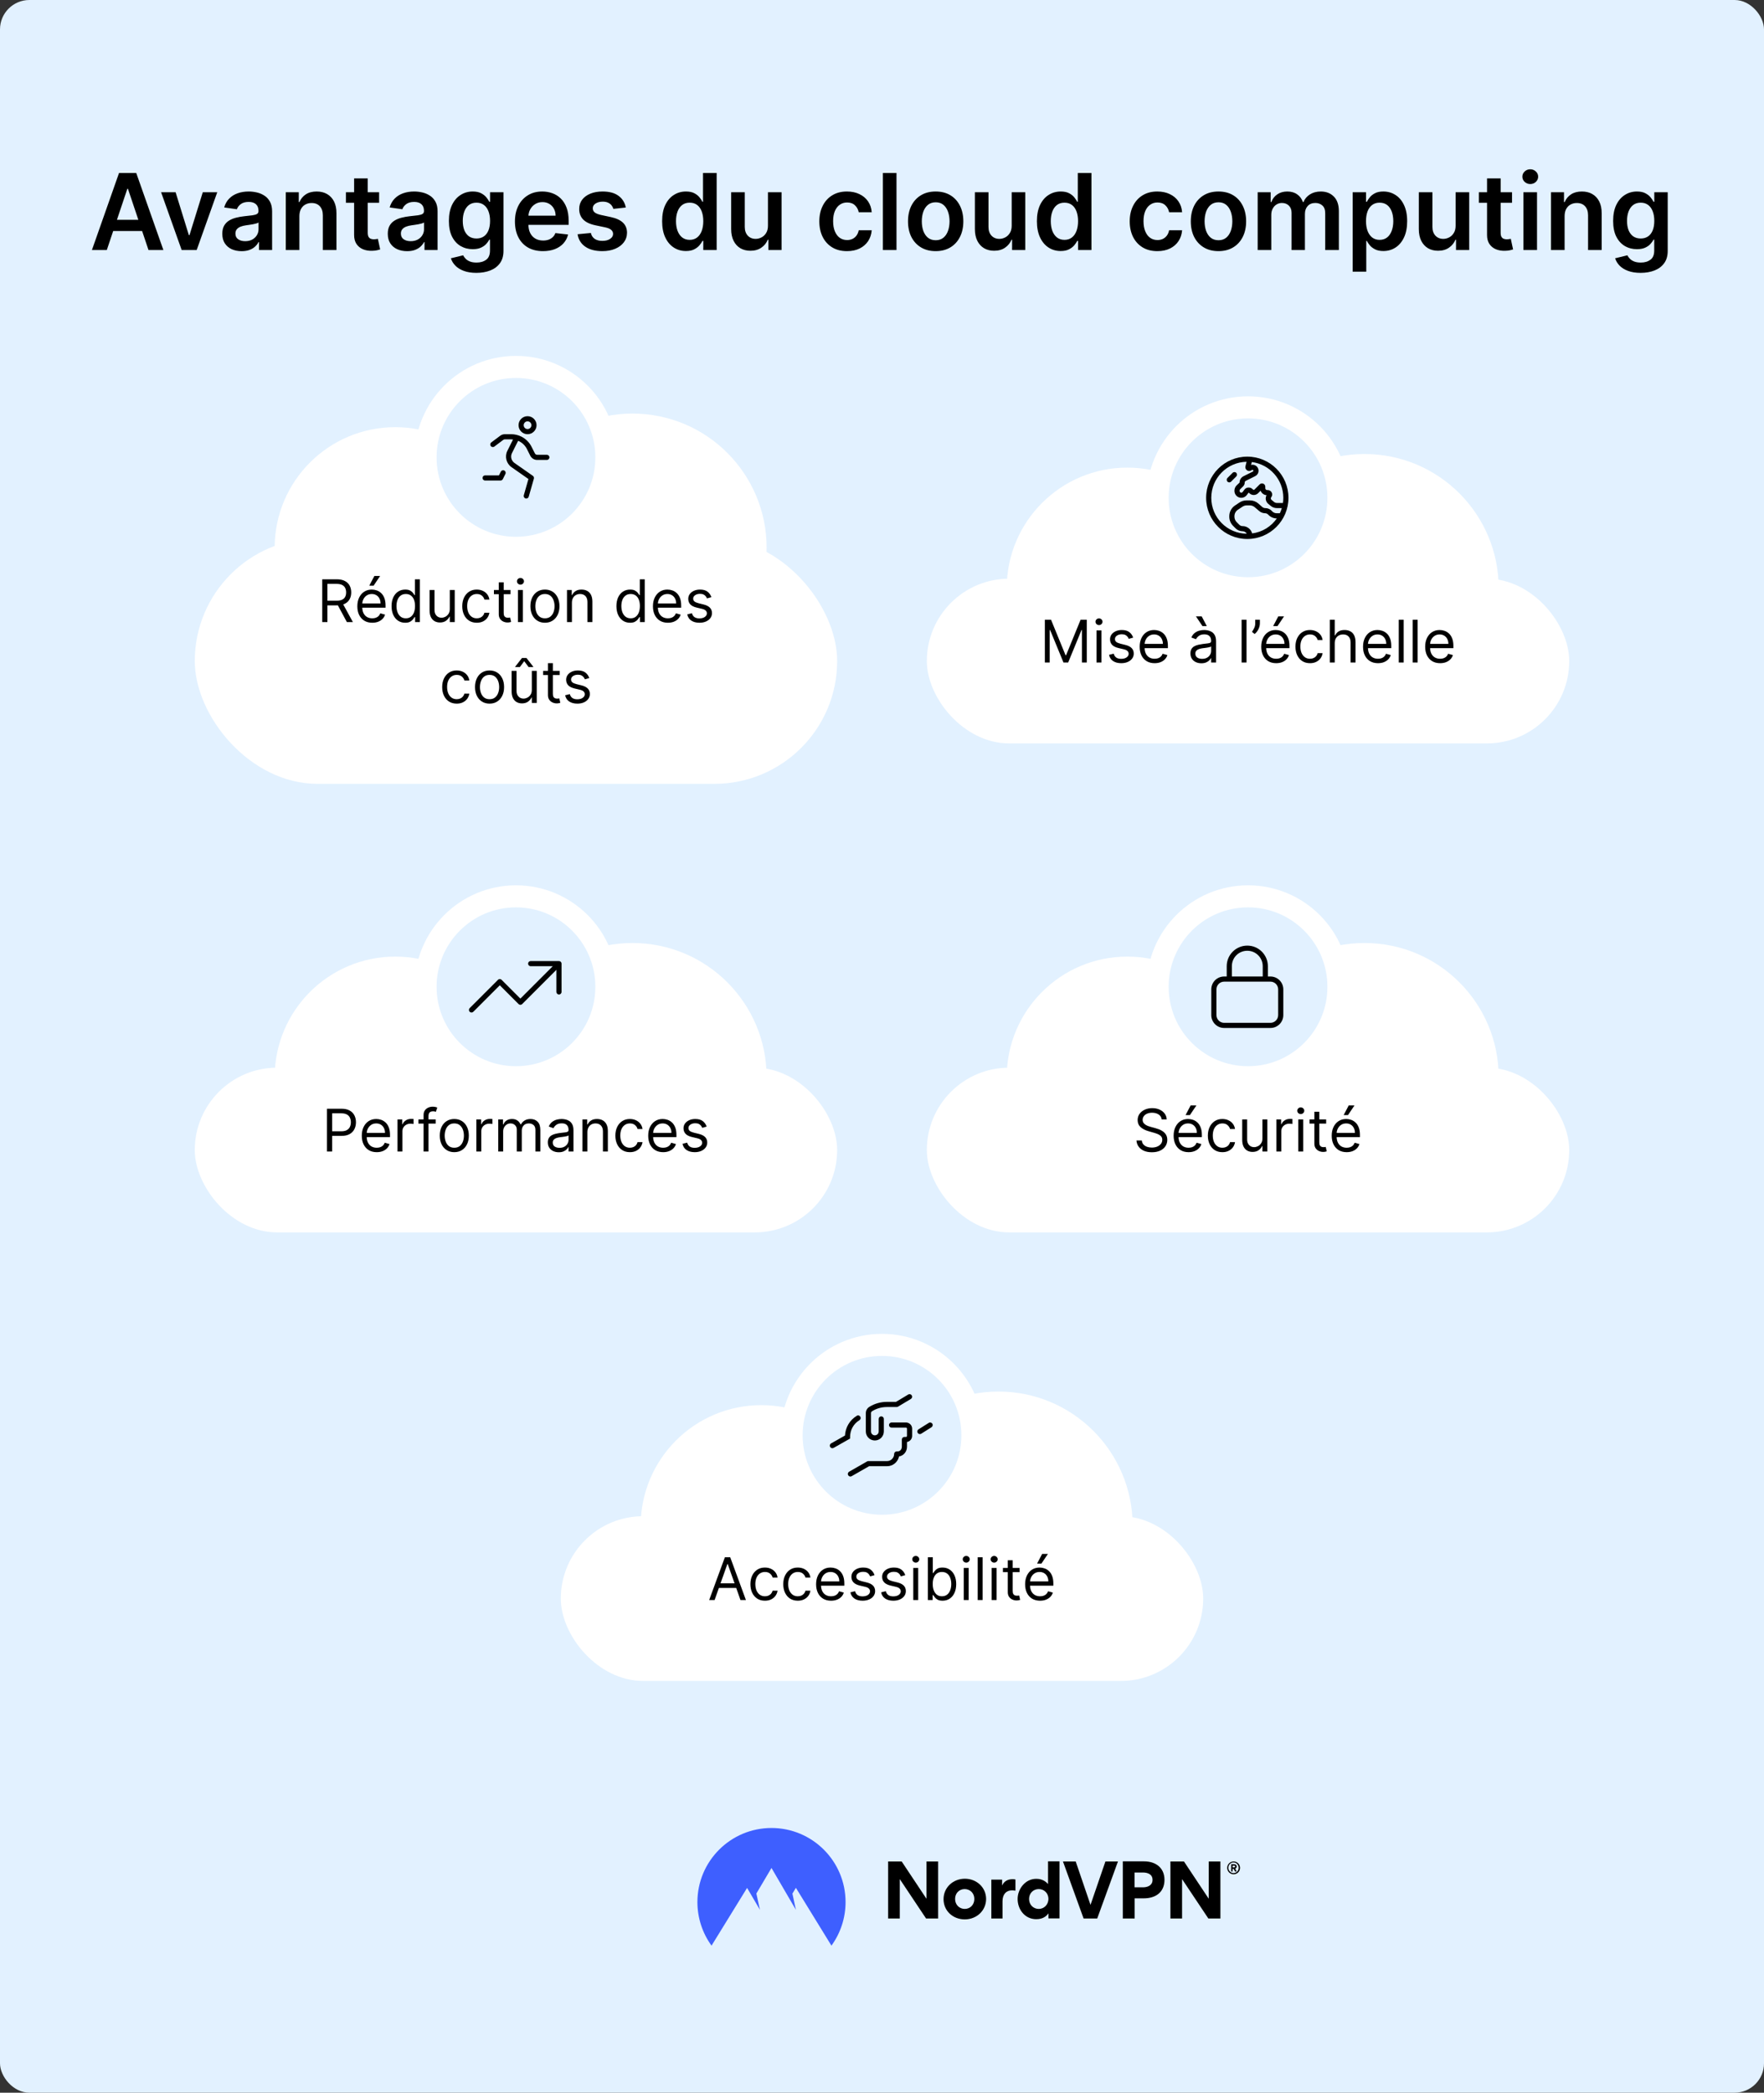 <svg fill="none" height="1423" viewBox="0 0 1200 1423" width="1200" xmlns="http://www.w3.org/2000/svg" xmlns:xlink="http://www.w3.org/1999/xlink"><rect x="0" y="0" width="1200" height="1423" fill="#333333" stroke="none"/><clipPath id="clip0_236_67"><path d="M564.5 941H634.5V1011H564.5Z"/></clipPath><rect fill="#e2f1ff" height="1423" rx="20" width="1200"/><path d="M72.663 170H62.538L80.972 117.636H92.683L111.143 170H101.018L87.032 128.375H86.623L72.663 170ZM72.995 149.469H100.609V157.088H72.995V149.469ZM147.788 130.727 133.803 170H123.575L109.589 130.727H119.459L128.484 159.901H128.893L137.945 130.727H147.788ZM164.369 170.793C161.881 170.793 159.639 170.349 157.645 169.463 155.668 168.56 154.099 167.23 152.94 165.474 151.798 163.719 151.227 161.554 151.227 158.98 151.227 156.764 151.636 154.932 152.455 153.483 153.273 152.034 154.389 150.875 155.804 150.006 157.219 149.136 158.813 148.48 160.585 148.037 162.375 147.577 164.224 147.244 166.134 147.04 168.435 146.801 170.301 146.588 171.733 146.401 173.165 146.196 174.205 145.889 174.852 145.48 175.517 145.054 175.849 144.398 175.849 143.511V143.358C175.849 141.432 175.278 139.94 174.136 138.884 172.994 137.827 171.349 137.298 169.202 137.298 166.935 137.298 165.136 137.793 163.807 138.781 162.494 139.77 161.608 140.937 161.148 142.284L152.506 141.057C153.188 138.67 154.313 136.676 155.881 135.074 157.449 133.455 159.366 132.244 161.634 131.443 163.901 130.625 166.406 130.216 169.151 130.216 171.043 130.216 172.926 130.438 174.801 130.881 176.676 131.324 178.389 132.057 179.94 133.08 181.491 134.085 182.736 135.457 183.673 137.196 184.628 138.935 185.105 141.108 185.105 143.716V170H176.207V164.605H175.901C175.338 165.696 174.545 166.719 173.523 167.673 172.517 168.611 171.247 169.369 169.713 169.949 168.196 170.511 166.415 170.793 164.369 170.793ZM166.773 163.991C168.631 163.991 170.241 163.625 171.605 162.892 172.969 162.142 174.017 161.153 174.75 159.926 175.5 158.699 175.875 157.361 175.875 155.912V151.284C175.585 151.523 175.091 151.744 174.392 151.949 173.71 152.153 172.943 152.332 172.091 152.486 171.239 152.639 170.395 152.776 169.56 152.895 168.724 153.014 168 153.116 167.386 153.202 166.006 153.389 164.77 153.696 163.679 154.122 162.588 154.548 161.727 155.145 161.097 155.912 160.466 156.662 160.151 157.634 160.151 158.827 160.151 160.531 160.773 161.818 162.017 162.688 163.261 163.557 164.847 163.991 166.773 163.991ZM203.668 146.989V170H194.412V130.727H203.259V137.401H203.719C204.622 135.202 206.063 133.455 208.04 132.159 210.034 130.864 212.497 130.216 215.429 130.216 218.139 130.216 220.5 130.795 222.511 131.955 224.54 133.114 226.108 134.793 227.216 136.991 228.341 139.19 228.895 141.858 228.878 144.994V170H219.622V146.426C219.622 143.801 218.94 141.747 217.577 140.264 216.23 138.781 214.364 138.04 211.977 138.04 210.358 138.04 208.918 138.398 207.656 139.114 206.412 139.812 205.432 140.827 204.716 142.156 204.017 143.486 203.668 145.097 203.668 146.989ZM257.898 130.727V137.886H235.321V130.727H257.898ZM240.895 121.318H250.151V158.188C250.151 159.432 250.338 160.386 250.713 161.051 251.105 161.699 251.616 162.142 252.247 162.381 252.878 162.619 253.577 162.739 254.344 162.739 254.923 162.739 255.452 162.696 255.929 162.611 256.423 162.526 256.798 162.449 257.054 162.381L258.614 169.616C258.119 169.787 257.412 169.974 256.491 170.179 255.588 170.384 254.48 170.503 253.168 170.537 250.849 170.605 248.761 170.256 246.903 169.489 245.045 168.705 243.571 167.494 242.48 165.858 241.406 164.222 240.878 162.176 240.895 159.722V121.318ZM276.94 170.793C274.451 170.793 272.21 170.349 270.215 169.463 268.238 168.56 266.67 167.23 265.511 165.474 264.369 163.719 263.798 161.554 263.798 158.98 263.798 156.764 264.207 154.932 265.025 153.483 265.843 152.034 266.96 150.875 268.374 150.006 269.789 149.136 271.383 148.48 273.156 148.037 274.945 147.577 276.795 147.244 278.704 147.04 281.005 146.801 282.871 146.588 284.303 146.401 285.735 146.196 286.775 145.889 287.423 145.48 288.087 145.054 288.42 144.398 288.42 143.511V143.358C288.42 141.432 287.849 139.94 286.707 138.884 285.565 137.827 283.92 137.298 281.772 137.298 279.505 137.298 277.707 137.793 276.377 138.781 275.065 139.77 274.178 140.937 273.718 142.284L265.076 141.057C265.758 138.67 266.883 136.676 268.451 135.074 270.019 133.455 271.937 132.244 274.204 131.443 276.471 130.625 278.977 130.216 281.721 130.216 283.613 130.216 285.496 130.438 287.371 130.881 289.246 131.324 290.96 132.057 292.511 133.08 294.062 134.085 295.306 135.457 296.244 137.196 297.198 138.935 297.675 141.108 297.675 143.716V170H288.778V164.605H288.471C287.908 165.696 287.116 166.719 286.093 167.673 285.087 168.611 283.817 169.369 282.283 169.949 280.766 170.511 278.985 170.793 276.94 170.793ZM279.343 163.991C281.201 163.991 282.812 163.625 284.175 162.892 285.539 162.142 286.587 161.153 287.32 159.926 288.07 158.699 288.445 157.361 288.445 155.912V151.284C288.156 151.523 287.661 151.744 286.962 151.949 286.281 152.153 285.513 152.332 284.661 152.486 283.809 152.639 282.965 152.776 282.13 152.895 281.295 153.014 280.57 153.116 279.957 153.202 278.576 153.389 277.34 153.696 276.249 154.122 275.158 154.548 274.298 155.145 273.667 155.912 273.036 156.662 272.721 157.634 272.721 158.827 272.721 160.531 273.343 161.818 274.587 162.688 275.832 163.557 277.417 163.991 279.343 163.991ZM324.062 185.545C320.738 185.545 317.883 185.094 315.496 184.19 313.11 183.304 311.192 182.111 309.744 180.611 308.295 179.111 307.289 177.449 306.727 175.625L315.062 173.605C315.437 174.372 315.982 175.131 316.698 175.881 317.414 176.648 318.377 177.278 319.587 177.773 320.815 178.284 322.357 178.54 324.215 178.54 326.84 178.54 329.013 177.901 330.735 176.622 332.457 175.361 333.317 173.281 333.317 170.384V162.943H332.857C332.38 163.898 331.681 164.878 330.761 165.884 329.857 166.889 328.656 167.733 327.156 168.415 325.673 169.097 323.806 169.438 321.556 169.438 318.539 169.438 315.803 168.73 313.349 167.315 310.911 165.884 308.968 163.753 307.519 160.923 306.087 158.077 305.371 154.514 305.371 150.236 305.371 145.923 306.087 142.284 307.519 139.318 308.968 136.335 310.92 134.077 313.374 132.543 315.829 130.991 318.565 130.216 321.582 130.216 323.883 130.216 325.775 130.608 327.258 131.392 328.758 132.159 329.951 133.088 330.837 134.179 331.724 135.253 332.397 136.267 332.857 137.222H333.369V130.727H342.496V170.639C342.496 173.997 341.695 176.776 340.093 178.974 338.491 181.173 336.3 182.818 333.522 183.909 330.744 185 327.59 185.545 324.062 185.545ZM324.138 162.176C326.099 162.176 327.769 161.699 329.15 160.744 330.531 159.79 331.579 158.418 332.295 156.628 333.011 154.838 333.369 152.69 333.369 150.185 333.369 147.713 333.011 145.548 332.295 143.69 331.596 141.832 330.556 140.392 329.175 139.369 327.812 138.33 326.133 137.81 324.138 137.81 322.076 137.81 320.354 138.347 318.974 139.42 317.593 140.494 316.553 141.969 315.854 143.844 315.156 145.702 314.806 147.815 314.806 150.185 314.806 152.588 315.156 154.693 315.854 156.5 316.57 158.29 317.619 159.687 318.999 160.693 320.397 161.682 322.11 162.176 324.138 162.176ZM369.369 170.767C365.431 170.767 362.031 169.949 359.167 168.312 356.32 166.659 354.13 164.324 352.596 161.307 351.062 158.273 350.295 154.702 350.295 150.594 350.295 146.554 351.062 143.009 352.596 139.957 354.147 136.889 356.312 134.503 359.09 132.798 361.869 131.077 365.133 130.216 368.883 130.216 371.303 130.216 373.587 130.608 375.735 131.392 377.9 132.159 379.809 133.352 381.462 134.972 383.133 136.591 384.445 138.653 385.4 141.159 386.354 143.648 386.832 146.614 386.832 150.057V152.895H354.641V146.656H377.96C377.942 144.884 377.559 143.307 376.809 141.926 376.059 140.528 375.011 139.429 373.664 138.628 372.335 137.827 370.783 137.426 369.011 137.426 367.119 137.426 365.457 137.886 364.025 138.807 362.593 139.71 361.477 140.903 360.675 142.386 359.891 143.852 359.491 145.463 359.474 147.219V152.665C359.474 154.949 359.891 156.909 360.727 158.545 361.562 160.165 362.729 161.409 364.229 162.278 365.729 163.131 367.485 163.557 369.496 163.557 370.843 163.557 372.062 163.369 373.153 162.994 374.244 162.602 375.19 162.031 375.991 161.281 376.792 160.531 377.397 159.602 377.806 158.494L386.448 159.466C385.903 161.75 384.863 163.744 383.329 165.449 381.812 167.136 379.869 168.449 377.499 169.386 375.13 170.307 372.42 170.767 369.369 170.767ZM425.702 141.108 417.264 142.028C417.026 141.176 416.608 140.375 416.011 139.625 415.432 138.875 414.648 138.27 413.659 137.81 412.67 137.349 411.46 137.119 410.028 137.119 408.102 137.119 406.483 137.537 405.17 138.372 403.875 139.207 403.236 140.29 403.253 141.619 403.236 142.761 403.653 143.69 404.506 144.406 405.375 145.122 406.807 145.71 408.801 146.17L415.5 147.602C419.216 148.403 421.977 149.673 423.784 151.412 425.608 153.151 426.528 155.426 426.545 158.239 426.528 160.71 425.804 162.892 424.372 164.784 422.957 166.659 420.989 168.125 418.466 169.182 415.943 170.239 413.045 170.767 409.773 170.767 404.966 170.767 401.097 169.761 398.165 167.75 395.233 165.722 393.486 162.901 392.923 159.287L401.949 158.418C402.358 160.19 403.227 161.528 404.557 162.432 405.886 163.335 407.616 163.787 409.747 163.787 411.946 163.787 413.71 163.335 415.04 162.432 416.386 161.528 417.06 160.412 417.06 159.082 417.06 157.957 416.625 157.028 415.756 156.295 414.903 155.562 413.574 155 411.767 154.608L405.068 153.202C401.301 152.418 398.514 151.097 396.707 149.239 394.901 147.364 394.006 144.994 394.023 142.131 394.006 139.71 394.662 137.614 395.991 135.841 397.338 134.051 399.205 132.67 401.591 131.699 403.994 130.71 406.764 130.216 409.901 130.216 414.503 130.216 418.125 131.196 420.767 133.156 423.426 135.116 425.071 137.767 425.702 141.108ZM466.611 170.69C463.526 170.69 460.764 169.898 458.327 168.312 455.889 166.727 453.963 164.426 452.548 161.409 451.134 158.392 450.426 154.727 450.426 150.415 450.426 146.051 451.142 142.369 452.574 139.369 454.023 136.352 455.974 134.077 458.429 132.543 460.884 130.991 463.619 130.216 466.636 130.216 468.938 130.216 470.83 130.608 472.312 131.392 473.795 132.159 474.972 133.088 475.841 134.179 476.71 135.253 477.384 136.267 477.861 137.222H478.244V117.636H487.526V170H478.423V163.812H477.861C477.384 164.767 476.693 165.781 475.79 166.855 474.886 167.912 473.693 168.815 472.21 169.565 470.727 170.315 468.861 170.69 466.611 170.69ZM469.193 163.097C471.153 163.097 472.824 162.568 474.205 161.511 475.585 160.437 476.634 158.946 477.349 157.037 478.065 155.128 478.423 152.903 478.423 150.364 478.423 147.824 478.065 145.616 477.349 143.741 476.651 141.866 475.611 140.409 474.23 139.369 472.866 138.33 471.188 137.81 469.193 137.81 467.131 137.81 465.409 138.347 464.028 139.42 462.648 140.494 461.608 141.977 460.909 143.869 460.21 145.761 459.861 147.926 459.861 150.364 459.861 152.818 460.21 155.009 460.909 156.935 461.625 158.844 462.673 160.352 464.054 161.46 465.452 162.551 467.165 163.097 469.193 163.097ZM522.42 153.483V130.727H531.675V170H522.701V163.02H522.292C521.406 165.219 519.948 167.017 517.92 168.415 515.908 169.812 513.428 170.511 510.479 170.511 507.906 170.511 505.63 169.94 503.653 168.798 501.692 167.639 500.158 165.96 499.05 163.761 497.942 161.545 497.388 158.869 497.388 155.733V130.727H506.644V154.301C506.644 156.79 507.326 158.767 508.69 160.233 510.053 161.699 511.843 162.432 514.059 162.432 515.423 162.432 516.744 162.099 518.022 161.435 519.3 160.77 520.349 159.781 521.167 158.469 522.002 157.139 522.42 155.477 522.42 153.483ZM576.183 170.767C572.263 170.767 568.896 169.906 566.084 168.185 563.288 166.463 561.132 164.085 559.615 161.051 558.115 158 557.365 154.489 557.365 150.517 557.365 146.528 558.132 143.009 559.666 139.957 561.2 136.889 563.365 134.503 566.161 132.798 568.973 131.077 572.297 130.216 576.132 130.216 579.32 130.216 582.141 130.804 584.595 131.98 587.067 133.139 589.036 134.784 590.501 136.915 591.967 139.028 592.803 141.5 593.007 144.33H584.161C583.803 142.437 582.95 140.861 581.604 139.599 580.274 138.321 578.493 137.682 576.26 137.682 574.368 137.682 572.706 138.193 571.274 139.216 569.842 140.222 568.726 141.67 567.925 143.562 567.141 145.455 566.749 147.722 566.749 150.364 566.749 153.04 567.141 155.341 567.925 157.267 568.709 159.176 569.808 160.651 571.223 161.69 572.655 162.713 574.334 163.224 576.26 163.224 577.624 163.224 578.842 162.969 579.916 162.457 581.007 161.929 581.919 161.17 582.652 160.182 583.385 159.193 583.888 157.991 584.161 156.577H593.007C592.786 159.355 591.967 161.818 590.553 163.966 589.138 166.097 587.212 167.767 584.774 168.977 582.337 170.17 579.473 170.767 576.183 170.767ZM609.863 117.636V170H600.607V117.636H609.863ZM636.511 170.767C632.676 170.767 629.352 169.923 626.54 168.236 623.727 166.548 621.545 164.187 619.994 161.153 618.46 158.119 617.693 154.574 617.693 150.517 617.693 146.46 618.46 142.906 619.994 139.855 621.545 136.804 623.727 134.435 626.54 132.747 629.352 131.06 632.676 130.216 636.511 130.216 640.347 130.216 643.67 131.06 646.483 132.747 649.295 134.435 651.469 136.804 653.003 139.855 654.554 142.906 655.33 146.46 655.33 150.517 655.33 154.574 654.554 158.119 653.003 161.153 651.469 164.187 649.295 166.548 646.483 168.236 643.67 169.923 640.347 170.767 636.511 170.767ZM636.562 163.352C638.642 163.352 640.381 162.781 641.778 161.639 643.176 160.48 644.216 158.929 644.898 156.986 645.597 155.043 645.946 152.878 645.946 150.491 645.946 148.088 645.597 145.915 644.898 143.972 644.216 142.011 643.176 140.452 641.778 139.293 640.381 138.134 638.642 137.554 636.562 137.554 634.432 137.554 632.659 138.134 631.244 139.293 629.847 140.452 628.798 142.011 628.099 143.972 627.418 145.915 627.077 148.088 627.077 150.491 627.077 152.878 627.418 155.043 628.099 156.986 628.798 158.929 629.847 160.48 631.244 161.639 632.659 162.781 634.432 163.352 636.562 163.352ZM688.217 153.483V130.727H697.472V170H688.498V163.02H688.089C687.202 165.219 685.745 167.017 683.717 168.415 681.705 169.812 679.225 170.511 676.276 170.511 673.702 170.511 671.427 169.94 669.45 168.798 667.489 167.639 665.955 165.96 664.847 163.761 663.739 161.545 663.185 158.869 663.185 155.733V130.727H672.441V154.301C672.441 156.79 673.123 158.767 674.487 160.233 675.85 161.699 677.64 162.432 679.856 162.432 681.219 162.432 682.54 162.099 683.819 161.435 685.097 160.77 686.146 159.781 686.964 158.469 687.799 157.139 688.217 155.477 688.217 153.483ZM721.564 170.69C718.479 170.69 715.717 169.898 713.28 168.312 710.842 166.727 708.916 164.426 707.501 161.409 706.087 158.392 705.379 154.727 705.379 150.415 705.379 146.051 706.095 142.369 707.527 139.369 708.976 136.352 710.928 134.077 713.382 132.543 715.837 130.991 718.572 130.216 721.589 130.216 723.891 130.216 725.783 130.608 727.266 131.392 728.749 132.159 729.925 133.088 730.794 134.179 731.663 135.253 732.337 136.267 732.814 137.222H733.197V117.636H742.479V170H733.376V163.812H732.814C732.337 164.767 731.646 165.781 730.743 166.855 729.839 167.912 728.646 168.815 727.163 169.565 725.68 170.315 723.814 170.69 721.564 170.69ZM724.146 163.097C726.107 163.097 727.777 162.568 729.158 161.511 730.538 160.437 731.587 158.946 732.303 157.037 733.018 155.128 733.376 152.903 733.376 150.364 733.376 147.824 733.018 145.616 732.303 143.741 731.604 141.866 730.564 140.409 729.183 139.369 727.82 138.33 726.141 137.81 724.146 137.81 722.084 137.81 720.362 138.347 718.982 139.42 717.601 140.494 716.561 141.977 715.862 143.869 715.163 145.761 714.814 147.926 714.814 150.364 714.814 152.818 715.163 155.009 715.862 156.935 716.578 158.844 717.626 160.352 719.007 161.46 720.405 162.551 722.118 163.097 724.146 163.097ZM787.332 170.767C783.411 170.767 780.045 169.906 777.232 168.185 774.437 166.463 772.281 164.085 770.763 161.051 769.263 158 768.513 154.489 768.513 150.517 768.513 146.528 769.281 143.009 770.815 139.957 772.349 136.889 774.513 134.503 777.309 132.798 780.121 131.077 783.445 130.216 787.281 130.216 790.468 130.216 793.289 130.804 795.744 131.98 798.215 133.139 800.184 134.784 801.65 136.915 803.116 139.028 803.951 141.5 804.156 144.33H795.309C794.951 142.437 794.099 140.861 792.752 139.599 791.423 138.321 789.641 137.682 787.408 137.682 785.516 137.682 783.854 138.193 782.423 139.216 780.991 140.222 779.874 141.67 779.073 143.562 778.289 145.455 777.897 147.722 777.897 150.364 777.897 153.04 778.289 155.341 779.073 157.267 779.857 159.176 780.957 160.651 782.371 161.69 783.803 162.713 785.482 163.224 787.408 163.224 788.772 163.224 789.991 162.969 791.065 162.457 792.156 161.929 793.067 161.17 793.8 160.182 794.533 159.193 795.036 157.991 795.309 156.577H804.156C803.934 159.355 803.116 161.818 801.701 163.966 800.286 166.097 798.36 167.767 795.923 168.977 793.485 170.17 790.621 170.767 787.332 170.767ZM828.886 170.767C825.051 170.767 821.727 169.923 818.915 168.236 816.102 166.548 813.92 164.187 812.369 161.153 810.835 158.119 810.068 154.574 810.068 150.517 810.068 146.46 810.835 142.906 812.369 139.855 813.92 136.804 816.102 134.435 818.915 132.747 821.727 131.06 825.051 130.216 828.886 130.216 832.722 130.216 836.045 131.06 838.858 132.747 841.67 134.435 843.844 136.804 845.378 139.855 846.929 142.906 847.705 146.46 847.705 150.517 847.705 154.574 846.929 158.119 845.378 161.153 843.844 164.187 841.67 166.548 838.858 168.236 836.045 169.923 832.722 170.767 828.886 170.767ZM828.938 163.352C831.017 163.352 832.756 162.781 834.153 161.639 835.551 160.48 836.591 158.929 837.273 156.986 837.972 155.043 838.321 152.878 838.321 150.491 838.321 148.088 837.972 145.915 837.273 143.972 836.591 142.011 835.551 140.452 834.153 139.293 832.756 138.134 831.017 137.554 828.938 137.554 826.807 137.554 825.034 138.134 823.619 139.293 822.222 140.452 821.173 142.011 820.474 143.972 819.793 145.915 819.452 148.088 819.452 150.491 819.452 152.878 819.793 155.043 820.474 156.986 821.173 158.929 822.222 160.48 823.619 161.639 825.034 162.781 826.807 163.352 828.938 163.352ZM855.56 170V130.727H864.407V137.401H864.867C865.685 135.151 867.04 133.395 868.933 132.134 870.825 130.855 873.083 130.216 875.708 130.216 878.367 130.216 880.609 130.864 882.433 132.159 884.273 133.437 885.569 135.185 886.319 137.401H886.728C887.597 135.219 889.063 133.48 891.126 132.185 893.205 130.872 895.668 130.216 898.515 130.216 902.129 130.216 905.077 131.358 907.362 133.642 909.646 135.926 910.788 139.259 910.788 143.639V170H901.506V145.071C901.506 142.634 900.859 140.852 899.563 139.727 898.268 138.585 896.683 138.014 894.808 138.014 892.575 138.014 890.827 138.713 889.566 140.111 888.322 141.491 887.7 143.29 887.7 145.506V170H878.623V144.688C878.623 142.659 878.009 141.04 876.782 139.83 875.572 138.619 873.987 138.014 872.026 138.014 870.697 138.014 869.487 138.355 868.396 139.037 867.305 139.702 866.435 140.648 865.788 141.875 865.14 143.085 864.816 144.5 864.816 146.119V170H855.56ZM920.178 184.727V130.727H929.28V137.222H929.817C930.294 136.267 930.967 135.253 931.837 134.179 932.706 133.088 933.882 132.159 935.365 131.392 936.848 130.608 938.74 130.216 941.041 130.216 944.075 130.216 946.811 130.991 949.249 132.543 951.703 134.077 953.646 136.352 955.078 139.369 956.527 142.369 957.251 146.051 957.251 150.415 957.251 154.727 956.544 158.392 955.129 161.409 953.714 164.426 951.788 166.727 949.351 168.312 946.913 169.898 944.152 170.69 941.067 170.69 938.817 170.69 936.95 170.315 935.467 169.565 933.984 168.815 932.791 167.912 931.888 166.855 931.001 165.781 930.311 164.767 929.817 163.812H929.433V184.727H920.178ZM929.254 150.364C929.254 152.903 929.612 155.128 930.328 157.037 931.061 158.946 932.109 160.437 933.473 161.511 934.854 162.568 936.524 163.097 938.484 163.097 940.53 163.097 942.243 162.551 943.624 161.46 945.004 160.352 946.044 158.844 946.743 156.935 947.459 155.009 947.817 152.818 947.817 150.364 947.817 147.926 947.467 145.761 946.768 143.869 946.07 141.977 945.03 140.494 943.649 139.42 942.268 138.347 940.547 137.81 938.484 137.81 936.507 137.81 934.828 138.33 933.447 139.369 932.067 140.409 931.018 141.866 930.303 143.741 929.604 145.616 929.254 147.824 929.254 150.364ZM990.209 153.483V130.727H999.464V170H990.49V163.02H990.081C989.195 165.219 987.737 167.017 985.709 168.415 983.697 169.812 981.217 170.511 978.268 170.511 975.695 170.511 973.419 169.94 971.442 168.798 969.482 167.639 967.947 165.96 966.839 163.761 965.732 161.545 965.178 158.869 965.178 155.733V130.727H974.433V154.301C974.433 156.79 975.115 158.767 976.479 160.233 977.842 161.699 979.632 162.432 981.848 162.432 983.212 162.432 984.533 162.099 985.811 161.435 987.089 160.77 988.138 159.781 988.956 158.469 989.791 157.139 990.209 155.477 990.209 153.483ZM1028.59 130.727V137.886H1006.02V130.727H1028.59ZM1011.59 121.318H1020.85V158.188C1020.85 159.432 1021.03 160.386 1021.41 161.051 1021.8 161.699 1022.31 162.142 1022.94 162.381 1023.57 162.619 1024.27 162.739 1025.04 162.739 1025.62 162.739 1026.15 162.696 1026.62 162.611 1027.12 162.526 1027.49 162.449 1027.75 162.381L1029.31 169.616C1028.81 169.787 1028.11 169.974 1027.19 170.179 1026.28 170.384 1025.18 170.503 1023.86 170.537 1021.54 170.605 1019.46 170.256 1017.6 169.489 1015.74 168.705 1014.27 167.494 1013.18 165.858 1012.1 164.222 1011.57 162.176 1011.59 159.722V121.318ZM1036.33 170V130.727H1045.59V170H1036.33ZM1040.99 125.153C1039.52 125.153 1038.26 124.668 1037.2 123.696 1036.15 122.707 1035.62 121.523 1035.62 120.142 1035.62 118.744 1036.15 117.56 1037.2 116.588 1038.26 115.599 1039.52 115.105 1040.99 115.105 1042.47 115.105 1043.73 115.599 1044.77 116.588 1045.83 117.56 1046.36 118.744 1046.36 120.142 1046.36 121.523 1045.83 122.707 1044.77 123.696 1043.73 124.668 1042.47 125.153 1040.99 125.153ZM1064.36 146.989V170H1055.11V130.727H1063.95V137.401H1064.41C1065.32 135.202 1066.76 133.455 1068.74 132.159 1070.73 130.864 1073.19 130.216 1076.12 130.216 1078.83 130.216 1081.2 130.795 1083.21 131.955 1085.24 133.114 1086.8 134.793 1087.91 136.991 1089.04 139.19 1089.59 141.858 1089.57 144.994V170H1080.32V146.426C1080.32 143.801 1079.64 141.747 1078.27 140.264 1076.93 138.781 1075.06 138.04 1072.67 138.04 1071.05 138.04 1069.61 138.398 1068.35 139.114 1067.11 139.812 1066.13 140.827 1065.41 142.156 1064.71 143.486 1064.36 145.097 1064.36 146.989ZM1116.06 185.545C1112.74 185.545 1109.88 185.094 1107.5 184.19 1105.11 183.304 1103.19 182.111 1101.74 180.611 1100.29 179.111 1099.29 177.449 1098.73 175.625L1107.06 173.605C1107.44 174.372 1107.98 175.131 1108.7 175.881 1109.41 176.648 1110.38 177.278 1111.59 177.773 1112.81 178.284 1114.36 178.54 1116.22 178.54 1118.84 178.54 1121.01 177.901 1122.74 176.622 1124.46 175.361 1125.32 173.281 1125.32 170.384V162.943H1124.86C1124.38 163.898 1123.68 164.878 1122.76 165.884 1121.86 166.889 1120.66 167.733 1119.16 168.415 1117.67 169.097 1115.81 169.438 1113.56 169.438 1110.54 169.438 1107.8 168.73 1105.35 167.315 1102.91 165.884 1100.97 163.753 1099.52 160.923 1098.09 158.077 1097.37 154.514 1097.37 150.236 1097.37 145.923 1098.09 142.284 1099.52 139.318 1100.97 136.335 1102.92 134.077 1105.37 132.543 1107.83 130.991 1110.56 130.216 1113.58 130.216 1115.88 130.216 1117.77 130.608 1119.26 131.392 1120.76 132.159 1121.95 133.088 1122.84 134.179 1123.72 135.253 1124.4 136.267 1124.86 137.222H1125.37V130.727H1134.5V170.639C1134.5 173.997 1133.7 176.776 1132.09 178.974 1130.49 181.173 1128.3 182.818 1125.52 183.909 1122.74 185 1119.59 185.545 1116.06 185.545ZM1116.14 162.176C1118.1 162.176 1119.77 161.699 1121.15 160.744 1122.53 159.79 1123.58 158.418 1124.29 156.628 1125.01 154.838 1125.37 152.69 1125.37 150.185 1125.37 147.713 1125.01 145.548 1124.29 143.69 1123.6 141.832 1122.56 140.392 1121.18 139.369 1119.81 138.33 1118.13 137.81 1116.14 137.81 1114.08 137.81 1112.35 138.347 1110.97 139.42 1109.59 140.494 1108.55 141.969 1107.85 143.844 1107.16 145.702 1106.81 147.815 1106.81 150.185 1106.81 152.588 1107.16 154.693 1107.85 156.5 1108.57 158.29 1109.62 159.687 1111 160.693 1112.4 161.682 1114.11 162.176 1116.14 162.176Z" fill="#000000"/><circle cx="268.872" cy="372.501" fill="#ffffff" r="82.034"/><circle cx="430.238" cy="372.501" fill="#ffffff" r="91.276"/><path d="M237.337 349.538H464.476V417H237.337Z" fill="#ffffff"/><circle cx="351" cy="311" fill="#e2f1ff" r="61.5" stroke="#ffffff" stroke-width="15"/><path d="M316 276H386V346H316Z" fill="#e2f1ff"/><path d="M358.875 295.25C362.254 295.25 365 292.502 365 289.125 365 285.747 362.254 283 358.875 283 355.495 283 352.75 285.747 352.75 289.125 352.75 292.502 355.495 295.25 358.875 295.25ZM358.875 286.5C360.319 286.5 361.5 287.678 361.5 289.125 361.5 290.572 360.319 291.75 358.875 291.75 357.431 291.75 356.25 290.572 356.25 289.125 356.25 287.678 357.431 286.5 358.875 286.5ZM343.037 319.936C342.173 319.508 341.126 319.855 340.689 320.718L339.417 323.25H330C329.032 323.25 328.25 324.032 328.25 325 328.25 325.967 329.032 326.75 330 326.75H340.5C341.163 326.75 341.767 326.375 342.065 325.782L343.815 322.282C344.251 321.423 343.901 320.362 343.037 319.936ZM372 309.25H365.425C364.755 309.25 364.154 308.875 363.857 308.277L361.612 303.815C360.123 300.837 357.665 298.376 354.685 296.885 352.542 295.819 350.147 295.25 347.751 295.25H343.42C342.292 295.25 341.171 295.624 340.272 296.301L334.201 300.85C333.428 301.429 333.271 302.526 333.849 303.299 334.43 304.075 335.527 304.228 336.3 303.649L342.37 299.1C342.665 298.87 343.037 298.75 343.42 298.75H347.761C348.17 298.75 348.57 298.85 348.977 298.892L345.137 306.57C343.212 310.409 344.415 315.178 347.948 317.65L359.476 325.719 356.322 336.766C356.055 337.694 356.592 338.663 357.522 338.93 357.683 338.978 357.847 339 358 339 358.762 339 359.463 338.499 359.682 337.73L363.182 325.48C363.387 324.762 363.117 323.995 362.505 323.566L349.95 314.784C347.83 313.302 347.106 310.443 348.261 308.134L352.441 299.776C352.662 299.869 352.901 299.912 353.115 300.019 355.422 301.171 357.326 303.077 358.478 305.384L360.713 309.85C361.609 311.634 363.414 312.75 365.415 312.75H372C372.967 312.75 373.75 311.967 373.75 311 373.75 310.032 372.962 309.25 372 309.25Z" fill="#000000"/><rect fill="#ffffff" height="167" rx="83.5" width="437" x="132.5" y="366"/><path d="M219.21 423V393.909H229.04C231.313 393.909 233.178 394.297 234.636 395.074 236.095 395.841 237.174 396.897 237.875 398.241 238.576 399.586 238.926 401.116 238.926 402.83 238.926 404.544 238.576 406.063 237.875 407.389 237.174 408.715 236.099 409.757 234.651 410.514 233.202 411.262 231.35 411.636 229.097 411.636H221.142V408.455H228.983C230.536 408.455 231.786 408.227 232.733 407.773 233.689 407.318 234.381 406.674 234.807 405.841 235.242 404.998 235.46 403.994 235.46 402.83 235.46 401.665 235.242 400.647 234.807 399.776 234.371 398.904 233.675 398.232 232.719 397.759 231.762 397.276 230.498 397.034 228.926 397.034H222.733V423H219.21ZM232.903 409.932 240.062 423H235.972L228.926 409.932H232.903ZM253.255 423.455C251.153 423.455 249.339 422.991 247.815 422.062 246.299 421.125 245.13 419.818 244.306 418.142 243.492 416.456 243.085 414.496 243.085 412.261 243.085 410.027 243.492 408.057 244.306 406.352 245.13 404.638 246.276 403.303 247.744 402.347 249.221 401.381 250.944 400.898 252.914 400.898 254.05 400.898 255.173 401.087 256.281 401.466 257.388 401.845 258.397 402.46 259.306 403.312 260.215 404.155 260.94 405.273 261.479 406.665 262.019 408.057 262.289 409.771 262.289 411.807V413.227H245.471V410.33H258.88C258.88 409.098 258.634 408 258.141 407.034 257.658 406.068 256.967 405.306 256.067 404.747 255.177 404.188 254.126 403.909 252.914 403.909 251.579 403.909 250.424 404.241 249.448 404.903 248.482 405.557 247.739 406.409 247.218 407.46 246.697 408.511 246.437 409.638 246.437 410.841V412.773C246.437 414.42 246.721 415.817 247.289 416.963 247.867 418.099 248.667 418.966 249.69 419.562 250.712 420.15 251.901 420.443 253.255 420.443 254.136 420.443 254.931 420.32 255.641 420.074 256.361 419.818 256.981 419.439 257.502 418.938 258.023 418.426 258.425 417.792 258.71 417.034L261.948 417.943C261.607 419.042 261.034 420.008 260.229 420.841 259.424 421.665 258.43 422.309 257.246 422.773 256.063 423.227 254.732 423.455 253.255 423.455ZM251.21 398.227 254.675 391.636H258.596L254.164 398.227H251.21ZM275.627 423.455C273.809 423.455 272.204 422.995 270.812 422.077 269.42 421.149 268.331 419.842 267.545 418.156 266.759 416.461 266.366 414.458 266.366 412.148 266.366 409.856 266.759 407.867 267.545 406.182 268.331 404.496 269.424 403.194 270.826 402.276 272.228 401.357 273.847 400.898 275.684 400.898 277.104 400.898 278.227 401.134 279.05 401.608 279.884 402.072 280.518 402.602 280.954 403.199 281.399 403.786 281.745 404.269 281.991 404.648H282.275V393.909H285.627V423H282.388V419.648H281.991C281.745 420.045 281.394 420.547 280.94 421.153 280.485 421.75 279.836 422.285 278.994 422.759 278.151 423.223 277.029 423.455 275.627 423.455ZM276.082 420.443C277.426 420.443 278.563 420.093 279.491 419.392 280.419 418.682 281.124 417.702 281.607 416.452 282.09 415.192 282.332 413.739 282.332 412.091 282.332 410.462 282.095 409.037 281.621 407.815 281.148 406.584 280.447 405.628 279.519 404.946 278.591 404.255 277.445 403.909 276.082 403.909 274.661 403.909 273.478 404.274 272.531 405.003 271.593 405.723 270.888 406.703 270.414 407.943 269.95 409.174 269.718 410.557 269.718 412.091 269.718 413.644 269.955 415.055 270.428 416.324 270.911 417.583 271.621 418.587 272.559 419.335 273.506 420.074 274.68 420.443 276.082 420.443ZM305.982 414.08V401.182H309.335V423H305.982V419.307H305.755C305.244 420.415 304.448 421.357 303.369 422.134 302.289 422.901 300.925 423.284 299.278 423.284 297.914 423.284 296.702 422.986 295.641 422.389 294.581 421.783 293.747 420.874 293.141 419.662 292.535 418.44 292.232 416.902 292.232 415.045V401.182H295.585V414.818C295.585 416.409 296.03 417.678 296.92 418.625 297.819 419.572 298.965 420.045 300.357 420.045 301.191 420.045 302.038 419.832 302.9 419.406 303.771 418.98 304.5 418.327 305.087 417.446 305.684 416.565 305.982 415.443 305.982 414.08ZM324.338 423.455C322.293 423.455 320.531 422.972 319.054 422.006 317.577 421.04 316.44 419.709 315.645 418.014 314.849 416.319 314.452 414.383 314.452 412.205 314.452 409.989 314.859 408.033 315.673 406.338 316.497 404.634 317.643 403.303 319.111 402.347 320.588 401.381 322.312 400.898 324.281 400.898 325.815 400.898 327.198 401.182 328.429 401.75 329.66 402.318 330.669 403.114 331.455 404.136 332.241 405.159 332.728 406.352 332.918 407.716H329.565C329.31 406.722 328.741 405.841 327.861 405.074 326.99 404.297 325.815 403.909 324.338 403.909 323.031 403.909 321.885 404.25 320.901 404.932 319.925 405.604 319.163 406.556 318.614 407.787 318.074 409.009 317.804 410.443 317.804 412.091 317.804 413.777 318.069 415.244 318.599 416.494 319.139 417.744 319.897 418.715 320.872 419.406 321.857 420.098 323.012 420.443 324.338 420.443 325.209 420.443 326 420.292 326.71 419.989 327.42 419.686 328.022 419.25 328.514 418.682 329.007 418.114 329.357 417.432 329.565 416.636H332.918C332.728 417.924 332.259 419.084 331.511 420.116 330.773 421.139 329.793 421.954 328.571 422.56 327.359 423.156 325.948 423.455 324.338 423.455ZM347.307 401.182V404.023H336V401.182H347.307ZM339.295 395.955H342.648V416.75C342.648 417.697 342.785 418.407 343.06 418.881 343.344 419.345 343.704 419.657 344.139 419.818 344.584 419.97 345.053 420.045 345.545 420.045 345.915 420.045 346.218 420.027 346.455 419.989 346.691 419.941 346.881 419.903 347.023 419.875L347.705 422.886C347.477 422.972 347.16 423.057 346.753 423.142 346.346 423.237 345.83 423.284 345.205 423.284 344.258 423.284 343.33 423.08 342.42 422.673 341.521 422.266 340.773 421.646 340.176 420.812 339.589 419.979 339.295 418.928 339.295 417.659V395.955ZM352.349 423V401.182H355.702V423H352.349ZM354.054 397.545C353.401 397.545 352.837 397.323 352.364 396.878 351.9 396.433 351.668 395.898 351.668 395.273 351.668 394.648 351.9 394.113 352.364 393.668 352.837 393.223 353.401 393 354.054 393 354.707 393 355.266 393.223 355.73 393.668 356.204 394.113 356.44 394.648 356.44 395.273 356.44 395.898 356.204 396.433 355.73 396.878 355.266 397.323 354.707 397.545 354.054 397.545ZM370.705 423.455C368.736 423.455 367.007 422.986 365.521 422.048 364.043 421.111 362.888 419.799 362.055 418.114 361.231 416.428 360.819 414.458 360.819 412.205 360.819 409.932 361.231 407.948 362.055 406.253 362.888 404.558 364.043 403.241 365.521 402.304 367.007 401.366 368.736 400.898 370.705 400.898 372.675 400.898 374.398 401.366 375.876 402.304 377.362 403.241 378.518 404.558 379.342 406.253 380.175 407.948 380.592 409.932 380.592 412.205 380.592 414.458 380.175 416.428 379.342 418.114 378.518 419.799 377.362 421.111 375.876 422.048 374.398 422.986 372.675 423.455 370.705 423.455ZM370.705 420.443C372.201 420.443 373.433 420.06 374.398 419.293 375.364 418.526 376.079 417.517 376.543 416.267 377.007 415.017 377.239 413.663 377.239 412.205 377.239 410.746 377.007 409.387 376.543 408.128 376.079 406.868 375.364 405.85 374.398 405.074 373.433 404.297 372.201 403.909 370.705 403.909 369.209 403.909 367.978 404.297 367.012 405.074 366.046 405.85 365.331 406.868 364.867 408.128 364.403 409.387 364.171 410.746 364.171 412.205 364.171 413.663 364.403 415.017 364.867 416.267 365.331 417.517 366.046 418.526 367.012 419.293 367.978 420.06 369.209 420.443 370.705 420.443ZM389.061 409.875V423H385.709V401.182H388.947V404.591H389.232C389.743 403.483 390.519 402.593 391.561 401.92 392.603 401.239 393.947 400.898 395.595 400.898 397.072 400.898 398.365 401.201 399.473 401.807 400.581 402.403 401.443 403.312 402.058 404.534 402.674 405.746 402.982 407.28 402.982 409.136V423H399.629V409.364C399.629 407.65 399.184 406.314 398.294 405.358 397.404 404.392 396.182 403.909 394.629 403.909 393.559 403.909 392.603 404.141 391.76 404.605 390.927 405.069 390.268 405.746 389.786 406.636 389.303 407.527 389.061 408.606 389.061 409.875ZM428.596 423.455C426.778 423.455 425.173 422.995 423.781 422.077 422.388 421.149 421.299 419.842 420.513 418.156 419.728 416.461 419.335 414.458 419.335 412.148 419.335 409.856 419.728 407.867 420.513 406.182 421.299 404.496 422.393 403.194 423.795 402.276 425.196 401.357 426.816 400.898 428.653 400.898 430.073 400.898 431.195 401.134 432.019 401.608 432.853 402.072 433.487 402.602 433.923 403.199 434.368 403.786 434.713 404.269 434.96 404.648H435.244V393.909H438.596V423H435.357V419.648H434.96C434.713 420.045 434.363 420.547 433.908 421.153 433.454 421.75 432.805 422.285 431.962 422.759 431.12 423.223 429.997 423.455 428.596 423.455ZM429.05 420.443C430.395 420.443 431.531 420.093 432.46 419.392 433.388 418.682 434.093 417.702 434.576 416.452 435.059 415.192 435.3 413.739 435.3 412.091 435.3 410.462 435.064 409.037 434.59 407.815 434.117 406.584 433.416 405.628 432.488 404.946 431.56 404.255 430.414 403.909 429.05 403.909 427.63 403.909 426.446 404.274 425.499 405.003 424.562 405.723 423.856 406.703 423.383 407.943 422.919 409.174 422.687 410.557 422.687 412.091 422.687 413.644 422.924 415.055 423.397 416.324 423.88 417.583 424.59 418.587 425.528 419.335 426.475 420.074 427.649 420.443 429.05 420.443ZM454.349 423.455C452.246 423.455 450.433 422.991 448.908 422.062 447.393 421.125 446.224 419.818 445.4 418.142 444.585 416.456 444.178 414.496 444.178 412.261 444.178 410.027 444.585 408.057 445.4 406.352 446.224 404.638 447.37 403.303 448.837 402.347 450.315 401.381 452.038 400.898 454.008 400.898 455.144 400.898 456.266 401.087 457.374 401.466 458.482 401.845 459.491 402.46 460.4 403.312 461.309 404.155 462.033 405.273 462.573 406.665 463.113 408.057 463.383 409.771 463.383 411.807V413.227H446.565V410.33H459.974C459.974 409.098 459.728 408 459.235 407.034 458.752 406.068 458.061 405.306 457.161 404.747 456.271 404.188 455.22 403.909 454.008 403.909 452.673 403.909 451.517 404.241 450.542 404.903 449.576 405.557 448.833 406.409 448.312 407.46 447.791 408.511 447.531 409.638 447.531 410.841V412.773C447.531 414.42 447.815 415.817 448.383 416.963 448.96 418.099 449.761 418.966 450.783 419.562 451.806 420.15 452.995 420.443 454.349 420.443 455.229 420.443 456.025 420.32 456.735 420.074 457.455 419.818 458.075 419.439 458.596 418.938 459.117 418.426 459.519 417.792 459.803 417.034L463.042 417.943C462.701 419.042 462.128 420.008 461.323 420.841 460.518 421.665 459.524 422.309 458.34 422.773 457.156 423.227 455.826 423.455 454.349 423.455ZM483.937 406.068 480.925 406.92C480.736 406.419 480.457 405.931 480.087 405.457 479.728 404.974 479.235 404.577 478.61 404.264 477.985 403.952 477.185 403.795 476.21 403.795 474.874 403.795 473.762 404.103 472.871 404.719 471.991 405.325 471.55 406.097 471.55 407.034 471.55 407.867 471.853 408.526 472.46 409.009 473.066 409.491 474.013 409.894 475.3 410.216L478.539 411.011C480.49 411.485 481.943 412.209 482.9 413.185 483.856 414.151 484.335 415.396 484.335 416.92 484.335 418.17 483.975 419.288 483.255 420.273 482.545 421.258 481.55 422.034 480.272 422.602 478.994 423.17 477.507 423.455 475.812 423.455 473.586 423.455 471.745 422.972 470.286 422.006 468.828 421.04 467.905 419.629 467.516 417.773L470.698 416.977C471.001 418.152 471.574 419.032 472.417 419.619 473.269 420.206 474.382 420.5 475.755 420.5 477.317 420.5 478.558 420.169 479.477 419.506 480.405 418.833 480.869 418.028 480.869 417.091 480.869 416.333 480.603 415.699 480.073 415.188 479.543 414.667 478.728 414.278 477.63 414.023L473.994 413.17C471.996 412.697 470.528 411.963 469.59 410.969 468.662 409.965 468.198 408.71 468.198 407.205 468.198 405.973 468.544 404.884 469.235 403.938 469.936 402.991 470.888 402.247 472.09 401.707 473.302 401.168 474.675 400.898 476.21 400.898 478.369 400.898 480.064 401.371 481.295 402.318 482.535 403.265 483.416 404.515 483.937 406.068ZM310.686 478.455C308.64 478.455 306.879 477.972 305.402 477.006 303.924 476.04 302.788 474.709 301.993 473.014 301.197 471.319 300.799 469.383 300.799 467.205 300.799 464.989 301.207 463.033 302.021 461.338 302.845 459.634 303.991 458.303 305.458 457.347 306.936 456.381 308.659 455.898 310.629 455.898 312.163 455.898 313.546 456.182 314.777 456.75 316.008 457.318 317.016 458.114 317.802 459.136 318.588 460.159 319.076 461.352 319.265 462.716H315.913C315.657 461.722 315.089 460.841 314.208 460.074 313.337 459.297 312.163 458.909 310.686 458.909 309.379 458.909 308.233 459.25 307.248 459.932 306.273 460.604 305.511 461.556 304.961 462.787 304.422 464.009 304.152 465.443 304.152 467.091 304.152 468.777 304.417 470.244 304.947 471.494 305.487 472.744 306.244 473.715 307.22 474.406 308.205 475.098 309.36 475.443 310.686 475.443 311.557 475.443 312.348 475.292 313.058 474.989 313.768 474.686 314.369 474.25 314.862 473.682 315.354 473.114 315.705 472.432 315.913 471.636H319.265C319.076 472.924 318.607 474.084 317.859 475.116 317.12 476.139 316.14 476.954 314.919 477.56 313.707 478.156 312.296 478.455 310.686 478.455ZM333.029 478.455C331.06 478.455 329.332 477.986 327.845 477.048 326.368 476.111 325.212 474.799 324.379 473.114 323.555 471.428 323.143 469.458 323.143 467.205 323.143 464.932 323.555 462.948 324.379 461.253 325.212 459.558 326.368 458.241 327.845 457.304 329.332 456.366 331.06 455.898 333.029 455.898 334.999 455.898 336.723 456.366 338.2 457.304 339.687 458.241 340.842 459.558 341.666 461.253 342.499 462.948 342.916 464.932 342.916 467.205 342.916 469.458 342.499 471.428 341.666 473.114 340.842 474.799 339.687 476.111 338.2 477.048 336.723 477.986 334.999 478.455 333.029 478.455ZM333.029 475.443C334.526 475.443 335.757 475.06 336.723 474.293 337.689 473.526 338.404 472.517 338.868 471.267 339.332 470.017 339.564 468.663 339.564 467.205 339.564 465.746 339.332 464.387 338.868 463.128 338.404 461.868 337.689 460.85 336.723 460.074 335.757 459.297 334.526 458.909 333.029 458.909 331.533 458.909 330.302 459.297 329.336 460.074 328.37 460.85 327.655 461.868 327.191 463.128 326.727 464.387 326.495 465.746 326.495 467.205 326.495 468.663 326.727 470.017 327.191 471.267 327.655 472.517 328.37 473.526 329.336 474.293 330.302 475.06 331.533 475.443 333.029 475.443ZM361.783 469.08V456.182H365.135V478H361.783V474.307H361.556C361.044 475.415 360.249 476.357 359.169 477.134 358.09 477.901 356.726 478.284 355.078 478.284 353.715 478.284 352.503 477.986 351.442 477.389 350.382 476.783 349.548 475.874 348.942 474.662 348.336 473.44 348.033 471.902 348.033 470.045V456.182H351.385V469.818C351.385 471.409 351.83 472.678 352.721 473.625 353.62 474.572 354.766 475.045 356.158 475.045 356.991 475.045 357.839 474.832 358.701 474.406 359.572 473.98 360.301 473.327 360.888 472.446 361.485 471.565 361.783 470.443 361.783 469.08ZM359.567 453.568 356.613 449.591 353.658 453.568H350.476V453.341L355.078 447.432H358.147L362.749 453.341V453.568H359.567ZM380.764 456.182V459.023H369.457V456.182H380.764ZM372.752 450.955H376.105V471.75C376.105 472.697 376.242 473.407 376.517 473.881 376.801 474.345 377.161 474.657 377.596 474.818 378.041 474.97 378.51 475.045 379.002 475.045 379.372 475.045 379.675 475.027 379.912 474.989 380.148 474.941 380.338 474.903 380.48 474.875L381.162 477.886C380.934 477.972 380.617 478.057 380.21 478.142 379.803 478.237 379.287 478.284 378.662 478.284 377.715 478.284 376.787 478.08 375.877 477.673 374.978 477.266 374.23 476.646 373.633 475.812 373.046 474.979 372.752 473.928 372.752 472.659V450.955ZM400.87 461.068 397.859 461.92C397.67 461.419 397.39 460.931 397.021 460.457 396.661 459.974 396.169 459.577 395.544 459.264 394.919 458.952 394.118 458.795 393.143 458.795 391.808 458.795 390.695 459.103 389.805 459.719 388.924 460.325 388.484 461.097 388.484 462.034 388.484 462.867 388.787 463.526 389.393 464.009 389.999 464.491 390.946 464.894 392.234 465.216L395.473 466.011C397.423 466.485 398.877 467.209 399.833 468.185 400.79 469.151 401.268 470.396 401.268 471.92 401.268 473.17 400.908 474.288 400.189 475.273 399.478 476.258 398.484 477.034 397.206 477.602 395.927 478.17 394.44 478.455 392.745 478.455 390.52 478.455 388.678 477.972 387.22 477.006 385.761 476.04 384.838 474.629 384.45 472.773L387.632 471.977C387.935 473.152 388.508 474.032 389.35 474.619 390.203 475.206 391.315 475.5 392.689 475.5 394.251 475.5 395.492 475.169 396.41 474.506 397.338 473.833 397.802 473.028 397.802 472.091 397.802 471.333 397.537 470.699 397.007 470.188 396.476 469.667 395.662 469.278 394.564 469.023L390.927 468.17C388.929 467.697 387.461 466.963 386.524 465.969 385.596 464.965 385.132 463.71 385.132 462.205 385.132 460.973 385.477 459.884 386.169 458.938 386.869 457.991 387.821 457.247 389.024 456.707 390.236 456.168 391.609 455.898 393.143 455.898 395.302 455.898 396.997 456.371 398.228 457.318 399.469 458.265 400.35 459.515 400.87 461.068Z" fill="#000000"/><circle cx="766.872" cy="400.001" fill="#ffffff" r="82.034"/><circle cx="928.238" cy="400.001" fill="#ffffff" r="91.276"/><path d="M735.337 377.038H962.476V444.5H735.337Z" fill="#ffffff"/><circle cx="849" cy="338.5" fill="#e2f1ff" r="61.5" stroke="#ffffff" stroke-width="15"/><path d="M840.986 321.514C841.675 322.192 841.675 323.308 840.986 323.986L837.486 327.486C836.808 328.175 835.693 328.175 835.015 327.486 834.325 326.808 834.325 325.692 835.015 325.014L838.515 321.514C839.193 320.829 840.308 320.829 840.986 321.514ZM820.5 338.5C820.5 323.034 833.035 310.5 848.5 310.5 863.966 310.5 876.5 323.034 876.5 338.5 876.5 353.966 863.966 366.5 848.5 366.5 833.035 366.5 820.5 353.966 820.5 338.5ZM872.749 342C872.913 340.851 873 339.692 873 338.5 873 326.009 863.649 315.7 851.574 314.19L851.082 316.141C852.722 315.729 854.483 316.369 855.457 317.815 856.846 319.859 856.113 322.651 853.904 323.756L847.429 326.994C847.013 327.201 846.75 327.628 846.75 328.098 846.75 329.061 846.368 329.98 845.69 330.669L843.644 332.703C843.393 332.955 843.25 333.305 843.25 333.655V333.83C843.25 334.475 843.775 335 844.421 335 844.782 335 845.132 334.825 845.35 334.53L846.521 332.966C847.221 331.948 848.304 331.5 849.452 331.5 850.425 331.5 851.366 331.883 852.044 332.572L852.361 332.889C852.646 333.173 853.105 333.173 853.39 332.889L856.9 329.378C858.322 327.956 860.75 328.962 860.75 330.964V332.003C860.75 332.692 861.308 333.25 861.997 333.25H862.402C864.972 333.25 866.394 336.214 864.699 338.216 864.393 338.719 864.458 339.462 864.961 339.878L866.7 341.322C867.225 341.759 867.882 342 868.56 342H872.749ZM871.983 345.5H868.56C867.061 345.5 865.607 344.975 864.458 344.012L862.719 342.569C860.98 341.114 860.554 338.664 861.593 336.728 859.733 336.575 858.18 335.35 857.557 333.676L855.861 335.361C854.21 337.012 851.541 337.012 849.89 335.361L849.572 335.044C849.54 335.022 849.496 335 849.463 335 849.408 335 849.354 335.022 849.321 335.066L848.15 336.63C847.265 337.811 845.886 338.5 844.421 338.5 841.84 338.5 839.75 336.411 839.75 333.83V333.655C839.75 332.276 840.265 331.139 841.074 330.231L843.207 328.186C843.24 328.164 843.25 328.131 843.25 328.098 843.25 326.305 844.268 324.664 845.865 323.855L852.34 320.625C852.558 320.467 852.755 320.068 852.558 319.776 852.394 319.535 852.077 319.45 851.825 319.48L850.94 320.009C848.938 320.982 846.718 319.179 847.254 317.022L848.008 314.005C834.708 314.267 824 325.134 824 338.5 824 351.909 834.785 362.814 848.15 362.901 847.527 361.961 846.543 361.25 845.296 361.25 843.524 361.25 841.818 360.539 840.56 359.292L838.81 357.542C837.169 355.901 836.25 353.67 836.25 351.351V351.001C836.25 348.07 837.716 345.336 840.144 343.717L843.141 341.716C844.574 340.764 846.269 340.25 847.997 340.25H850.283C852.372 340.25 854.396 340.994 855.982 342.361L858.793 344.844C859.372 345.27 860.007 345.5 860.652 345.5 862.304 345.5 863.879 346.058 865.049 347.316L865.486 347.764C866.285 348.551 867.357 349 868.472 349H870.638C871.174 347.873 871.622 346.703 871.983 345.5ZM868.604 352.5H868.472C866.427 352.5 864.458 351.691 863.015 350.236L862.566 349.798C861.965 349.284 861.374 349 860.652 349 859.165 349 857.732 348.464 856.605 347.501L853.707 345.019C852.755 344.198 851.541 343.651 850.283 343.651H847.997C846.958 343.651 845.941 344.056 845.088 344.636L842.091 346.626C840.625 347.6 839.75 349.241 839.75 351.001V351.351C839.75 352.741 840.308 354.075 841.293 355.059L843.043 356.809C843.633 357.411 844.355 357.75 845.296 357.75 848.424 357.75 851.049 359.883 851.793 362.683 858.749 361.851 864.775 358.001 868.604 352.5Z" fill="#000000"/><rect fill="#ffffff" height="112" rx="56" width="437" x="630.5" y="393.5"/><path d="M710.784 421.409H714.989L724.875 445.557H725.216L735.103 421.409H739.307V450.5H736.012V428.398H735.728L726.637 450.5H723.455L714.364 428.398H714.08V450.5H710.784V421.409ZM745.916 450.5V428.682H749.268V450.5H745.916ZM747.62 425.045C746.967 425.045 746.404 424.823 745.93 424.378 745.466 423.933 745.234 423.398 745.234 422.773 745.234 422.148 745.466 421.613 745.93 421.168 746.404 420.723 746.967 420.5 747.62 420.5 748.274 420.5 748.833 420.723 749.297 421.168 749.77 421.613 750.007 422.148 750.007 422.773 750.007 423.398 749.77 423.933 749.297 424.378 748.833 424.823 748.274 425.045 747.62 425.045ZM770.863 433.568 767.851 434.42C767.662 433.919 767.382 433.431 767.013 432.957 766.653 432.474 766.161 432.077 765.536 431.764 764.911 431.452 764.111 431.295 763.135 431.295 761.8 431.295 760.687 431.603 759.797 432.219 758.917 432.825 758.476 433.597 758.476 434.534 758.476 435.367 758.779 436.026 759.385 436.509 759.991 436.991 760.938 437.394 762.226 437.716L765.465 438.511C767.416 438.985 768.869 439.709 769.826 440.685 770.782 441.651 771.26 442.896 771.26 444.42 771.26 445.67 770.9 446.788 770.181 447.773 769.471 448.758 768.476 449.534 767.198 450.102 765.919 450.67 764.433 450.955 762.738 450.955 760.512 450.955 758.67 450.472 757.212 449.506 755.754 448.54 754.83 447.129 754.442 445.273L757.624 444.477C757.927 445.652 758.5 446.532 759.343 447.119 760.195 447.706 761.308 448 762.681 448 764.243 448 765.484 447.669 766.402 447.006 767.33 446.333 767.794 445.528 767.794 444.591 767.794 443.833 767.529 443.199 766.999 442.688 766.469 442.167 765.654 441.778 764.556 441.523L760.919 440.67C758.921 440.197 757.453 439.463 756.516 438.469 755.588 437.465 755.124 436.21 755.124 434.705 755.124 433.473 755.47 432.384 756.161 431.438 756.862 430.491 757.813 429.747 759.016 429.207 760.228 428.668 761.601 428.398 763.135 428.398 765.294 428.398 766.989 428.871 768.221 429.818 769.461 430.765 770.342 432.015 770.863 433.568ZM785.454 450.955C783.352 450.955 781.538 450.491 780.014 449.562 778.499 448.625 777.329 447.318 776.505 445.642 775.691 443.956 775.284 441.996 775.284 439.761 775.284 437.527 775.691 435.557 776.505 433.852 777.329 432.138 778.475 430.803 779.943 429.847 781.42 428.881 783.144 428.398 785.113 428.398 786.25 428.398 787.372 428.587 788.48 428.966 789.588 429.345 790.596 429.96 791.505 430.812 792.414 431.655 793.139 432.773 793.679 434.165 794.218 435.557 794.488 437.271 794.488 439.307V440.727H777.67V437.83H791.079C791.079 436.598 790.833 435.5 790.341 434.534 789.858 433.568 789.166 432.806 788.267 432.247 787.377 431.688 786.325 431.409 785.113 431.409 783.778 431.409 782.623 431.741 781.647 432.403 780.681 433.057 779.938 433.909 779.417 434.96 778.896 436.011 778.636 437.138 778.636 438.341V440.273C778.636 441.92 778.92 443.317 779.488 444.463 780.066 445.599 780.866 446.466 781.889 447.062 782.912 447.65 784.1 447.943 785.454 447.943 786.335 447.943 787.13 447.82 787.841 447.574 788.56 447.318 789.181 446.939 789.701 446.438 790.222 445.926 790.625 445.292 790.909 444.534L794.147 445.443C793.806 446.542 793.234 447.508 792.429 448.341 791.624 449.165 790.629 449.809 789.446 450.273 788.262 450.727 786.931 450.955 785.454 450.955ZM817.258 451.011C815.876 451.011 814.621 450.751 813.494 450.23 812.367 449.7 811.472 448.938 810.809 447.943 810.146 446.939 809.815 445.727 809.815 444.307 809.815 443.057 810.061 442.044 810.554 441.267 811.046 440.481 811.704 439.866 812.528 439.42 813.352 438.975 814.261 438.644 815.255 438.426 816.259 438.199 817.268 438.019 818.281 437.886 819.607 437.716 820.681 437.588 821.505 437.503 822.339 437.408 822.945 437.252 823.324 437.034 823.712 436.816 823.906 436.437 823.906 435.898V435.784C823.906 434.383 823.522 433.294 822.755 432.517 821.998 431.741 820.847 431.352 819.304 431.352 817.703 431.352 816.449 431.703 815.539 432.403 814.63 433.104 813.991 433.852 813.622 434.648L810.44 433.511C811.008 432.186 811.766 431.153 812.713 430.415 813.669 429.667 814.711 429.146 815.838 428.852 816.974 428.549 818.092 428.398 819.19 428.398 819.891 428.398 820.696 428.483 821.605 428.653 822.523 428.814 823.409 429.151 824.261 429.662 825.123 430.173 825.838 430.945 826.406 431.977 826.974 433.009 827.258 434.392 827.258 436.125V450.5H823.906V447.545H823.735C823.508 448.019 823.129 448.526 822.599 449.065 822.069 449.605 821.363 450.064 820.483 450.443 819.602 450.822 818.527 451.011 817.258 451.011ZM817.77 448C819.095 448 820.213 447.74 821.122 447.219 822.04 446.698 822.732 446.026 823.196 445.202 823.669 444.378 823.906 443.511 823.906 442.602V439.534C823.764 439.705 823.451 439.861 822.968 440.003 822.495 440.135 821.946 440.254 821.321 440.358 820.705 440.453 820.104 440.538 819.517 440.614 818.939 440.68 818.47 440.737 818.11 440.784 817.239 440.898 816.425 441.082 815.667 441.338 814.919 441.584 814.313 441.958 813.849 442.46 813.395 442.953 813.167 443.625 813.167 444.477 813.167 445.642 813.598 446.523 814.46 447.119 815.331 447.706 816.434 448 817.77 448ZM817.997 425.727 813.565 419.136H817.485L820.951 425.727H817.997ZM847.979 421.409V450.5H844.627V421.409H847.979ZM857.074 421.409V423.966C857.074 424.742 856.931 425.571 856.647 426.452 856.373 427.323 855.966 428.17 855.426 428.994 854.895 429.809 854.252 430.519 853.494 431.125L851.676 429.648C852.272 428.795 852.788 427.91 853.224 426.991 853.669 426.063 853.892 425.074 853.892 424.023V421.409H857.074ZM868.15 450.955C866.047 450.955 864.234 450.491 862.709 449.562 861.194 448.625 860.025 447.318 859.201 445.642 858.386 443.956 857.979 441.996 857.979 439.761 857.979 437.527 858.386 435.557 859.201 433.852 860.025 432.138 861.17 430.803 862.638 429.847 864.115 428.881 865.839 428.398 867.809 428.398 868.945 428.398 870.067 428.587 871.175 428.966 872.283 429.345 873.292 429.96 874.201 430.812 875.11 431.655 875.834 432.773 876.374 434.165 876.914 435.557 877.184 437.271 877.184 439.307V440.727H860.365V437.83H873.775C873.775 436.598 873.528 435.5 873.036 434.534 872.553 433.568 871.862 432.806 870.962 432.247 870.072 431.688 869.021 431.409 867.809 431.409 866.473 431.409 865.318 431.741 864.343 432.403 863.377 433.057 862.633 433.909 862.113 434.96 861.592 436.011 861.331 437.138 861.331 438.341V440.273C861.331 441.92 861.615 443.317 862.184 444.463 862.761 445.599 863.561 446.466 864.584 447.062 865.607 447.65 866.795 447.943 868.15 447.943 869.03 447.943 869.826 447.82 870.536 447.574 871.256 447.318 871.876 446.939 872.397 446.438 872.917 445.926 873.32 445.292 873.604 444.534L876.843 445.443C876.502 446.542 875.929 447.508 875.124 448.341 874.319 449.165 873.325 449.809 872.141 450.273 870.957 450.727 869.627 450.955 868.15 450.955ZM866.104 425.727 869.57 419.136H873.49L869.059 425.727H866.104ZM891.147 450.955C889.101 450.955 887.34 450.472 885.863 449.506 884.385 448.54 883.249 447.209 882.453 445.514 881.658 443.819 881.26 441.883 881.26 439.705 881.26 437.489 881.667 435.533 882.482 433.838 883.306 432.134 884.452 430.803 885.919 429.847 887.397 428.881 889.12 428.398 891.09 428.398 892.624 428.398 894.007 428.682 895.238 429.25 896.469 429.818 897.477 430.614 898.263 431.636 899.049 432.659 899.537 433.852 899.726 435.216H896.374C896.118 434.222 895.55 433.341 894.669 432.574 893.798 431.797 892.624 431.409 891.147 431.409 889.84 431.409 888.694 431.75 887.709 432.432 886.734 433.104 885.971 434.056 885.422 435.287 884.882 436.509 884.613 437.943 884.613 439.591 884.613 441.277 884.878 442.744 885.408 443.994 885.948 445.244 886.705 446.215 887.681 446.906 888.666 447.598 889.821 447.943 891.147 447.943 892.018 447.943 892.809 447.792 893.519 447.489 894.229 447.186 894.83 446.75 895.323 446.182 895.815 445.614 896.166 444.932 896.374 444.136H899.726C899.537 445.424 899.068 446.584 898.32 447.616 897.581 448.639 896.601 449.454 895.38 450.06 894.167 450.656 892.757 450.955 891.147 450.955ZM907.979 437.375V450.5H904.627V421.409H907.979V432.091H908.263C908.775 430.964 909.542 430.069 910.564 429.406 911.596 428.734 912.97 428.398 914.684 428.398 916.17 428.398 917.472 428.696 918.59 429.293 919.707 429.88 920.574 430.784 921.189 432.006 921.814 433.218 922.127 434.761 922.127 436.636V450.5H918.775V436.864C918.775 435.131 918.325 433.791 917.425 432.844 916.535 431.887 915.299 431.409 913.718 431.409 912.619 431.409 911.634 431.641 910.763 432.105 909.901 432.569 909.22 433.246 908.718 434.136 908.225 435.027 907.979 436.106 907.979 437.375ZM937.407 450.955C935.305 450.955 933.492 450.491 931.967 449.562 930.452 448.625 929.282 447.318 928.458 445.642 927.644 443.956 927.237 441.996 927.237 439.761 927.237 437.527 927.644 435.557 928.458 433.852 929.282 432.138 930.428 430.803 931.896 429.847 933.373 428.881 935.097 428.398 937.066 428.398 938.203 428.398 939.325 428.587 940.433 428.966 941.541 429.345 942.549 429.96 943.458 430.812 944.368 431.655 945.092 432.773 945.632 434.165 946.172 435.557 946.441 437.271 946.441 439.307V440.727H929.623V437.83H943.032C943.032 436.598 942.786 435.5 942.294 434.534 941.811 433.568 941.119 432.806 940.22 432.247 939.33 431.688 938.279 431.409 937.066 431.409 935.731 431.409 934.576 431.741 933.6 432.403 932.635 433.057 931.891 433.909 931.37 434.96 930.85 436.011 930.589 437.138 930.589 438.341V440.273C930.589 441.92 930.873 443.317 931.441 444.463 932.019 445.599 932.819 446.466 933.842 447.062 934.865 447.65 936.053 447.943 937.407 447.943 938.288 447.943 939.083 447.82 939.794 447.574 940.513 447.318 941.134 446.939 941.654 446.438 942.175 445.926 942.578 445.292 942.862 444.534L946.1 445.443C945.76 446.542 945.187 447.508 944.382 448.341 943.577 449.165 942.583 449.809 941.399 450.273 940.215 450.727 938.885 450.955 937.407 450.955ZM954.893 421.409V450.5H951.541V421.409H954.893ZM964.385 421.409V450.5H961.033V421.409H964.385ZM979.673 450.955C977.571 450.955 975.757 450.491 974.233 449.562 972.717 448.625 971.548 447.318 970.724 445.642 969.91 443.956 969.502 441.996 969.502 439.761 969.502 437.527 969.91 435.557 970.724 433.852 971.548 432.138 972.694 430.803 974.162 429.847 975.639 428.881 977.362 428.398 979.332 428.398 980.468 428.398 981.591 428.587 982.699 428.966 983.806 429.345 984.815 429.96 985.724 430.812 986.633 431.655 987.358 432.773 987.897 434.165 988.437 435.557 988.707 437.271 988.707 439.307V440.727H971.889V437.83H985.298C985.298 436.598 985.052 435.5 984.559 434.534 984.076 433.568 983.385 432.806 982.485 432.247 981.595 431.688 980.544 431.409 979.332 431.409 977.997 431.409 976.842 431.741 975.866 432.403 974.9 433.057 974.157 433.909 973.636 434.96 973.115 436.011 972.855 437.138 972.855 438.341V440.273C972.855 441.92 973.139 443.317 973.707 444.463 974.285 445.599 975.085 446.466 976.108 447.062 977.13 447.65 978.319 447.943 979.673 447.943 980.554 447.943 981.349 447.82 982.059 447.574 982.779 447.318 983.399 446.939 983.92 446.438 984.441 445.926 984.843 445.292 985.127 444.534L988.366 445.443C988.025 446.542 987.452 447.508 986.647 448.341 985.842 449.165 984.848 449.809 983.664 450.273 982.481 450.727 981.15 450.955 979.673 450.955Z" fill="#000000"/><circle cx="268.872" cy="732.501" fill="#ffffff" r="82.034"/><circle cx="430.238" cy="732.501" fill="#ffffff" r="91.276"/><path d="M237.337 709.538H464.476V777H237.337Z" fill="#ffffff"/><circle cx="351" cy="671" fill="#e2f1ff" r="61.5" stroke="#ffffff" stroke-width="15"/><path d="M359.25 655.25C359.25 654.288 360.037 653.5 361 653.5H380.25C381.212 653.5 382 654.288 382 655.25V674.5C382 675.463 381.212 676.25 380.25 676.25 379.287 676.25 378.5 675.463 378.5 674.5V659.472L355.236 682.736C354.558 683.425 353.442 683.425 352.764 682.736L340 669.972 321.987 687.986C321.304 688.675 320.196 688.675 319.512 687.986 318.829 687.308 318.829 686.192 319.512 685.514L338.764 666.264C339.442 665.575 340.558 665.575 341.236 666.264L354 679.028 376.028 657H361C360.037 657 359.25 656.213 359.25 655.25Z" fill="#000000"/><rect fill="#ffffff" height="112" rx="56" width="437" x="132.5" y="726"/><path d="M222.433 783V753.909H232.262C234.545 753.909 236.41 754.321 237.859 755.145 239.317 755.959 240.397 757.062 241.098 758.455 241.798 759.847 242.149 761.4 242.149 763.114 242.149 764.828 241.798 766.385 241.098 767.787 240.406 769.188 239.336 770.306 237.887 771.139 236.439 771.963 234.583 772.375 232.319 772.375H225.274V769.25H232.206C233.768 769.25 235.023 768.98 235.97 768.44 236.917 767.901 237.603 767.171 238.029 766.253 238.465 765.325 238.683 764.278 238.683 763.114 238.683 761.949 238.465 760.907 238.029 759.989 237.603 759.07 236.912 758.35 235.956 757.83 234.999 757.299 233.73 757.034 232.149 757.034H225.956V783H222.433ZM256.282 783.455C254.18 783.455 252.367 782.991 250.842 782.062 249.327 781.125 248.157 779.818 247.333 778.142 246.519 776.456 246.112 774.496 246.112 772.261 246.112 770.027 246.519 768.057 247.333 766.352 248.157 764.638 249.303 763.303 250.771 762.347 252.248 761.381 253.972 760.898 255.941 760.898 257.078 760.898 258.2 761.087 259.308 761.466 260.416 761.845 261.424 762.46 262.333 763.312 263.243 764.155 263.967 765.273 264.507 766.665 265.047 768.057 265.316 769.771 265.316 771.807V773.227H248.498V770.33H261.907C261.907 769.098 261.661 768 261.169 767.034 260.686 766.068 259.994 765.306 259.095 764.747 258.205 764.188 257.154 763.909 255.941 763.909 254.606 763.909 253.451 764.241 252.475 764.903 251.51 765.557 250.766 766.409 250.245 767.46 249.725 768.511 249.464 769.638 249.464 770.841V772.773C249.464 774.42 249.748 775.817 250.316 776.963 250.894 778.099 251.694 778.966 252.717 779.562 253.74 780.15 254.928 780.443 256.282 780.443 257.163 780.443 257.958 780.32 258.669 780.074 259.388 779.818 260.009 779.439 260.529 778.938 261.05 778.426 261.453 777.792 261.737 777.034L264.975 777.943C264.635 779.042 264.062 780.008 263.257 780.841 262.452 781.665 261.458 782.309 260.274 782.773 259.09 783.227 257.76 783.455 256.282 783.455ZM270.416 783V761.182H273.654V764.477H273.882C274.279 763.398 274.999 762.522 276.041 761.849 277.083 761.177 278.257 760.841 279.564 760.841 279.81 760.841 280.118 760.846 280.487 760.855 280.856 760.865 281.136 760.879 281.325 760.898V764.307C281.211 764.278 280.951 764.236 280.544 764.179 280.146 764.113 279.725 764.08 279.279 764.08 278.219 764.08 277.272 764.302 276.439 764.747 275.615 765.183 274.961 765.789 274.478 766.565 274.005 767.332 273.768 768.208 273.768 769.193V783H270.416ZM296.382 761.182V764.023H284.62V761.182H296.382ZM288.143 783V758.17C288.143 756.92 288.437 755.879 289.024 755.045 289.611 754.212 290.373 753.587 291.311 753.17 292.248 752.754 293.238 752.545 294.279 752.545 295.103 752.545 295.776 752.612 296.297 752.744 296.817 752.877 297.206 753 297.461 753.114L296.495 756.011C296.325 755.955 296.088 755.884 295.785 755.798 295.492 755.713 295.103 755.67 294.62 755.67 293.512 755.67 292.712 755.95 292.22 756.509 291.737 757.067 291.495 757.886 291.495 758.966V783H288.143ZM309.045 783.455C307.075 783.455 305.347 782.986 303.86 782.048 302.383 781.111 301.228 779.799 300.395 778.114 299.571 776.428 299.159 774.458 299.159 772.205 299.159 769.932 299.571 767.948 300.395 766.253 301.228 764.558 302.383 763.241 303.86 762.304 305.347 761.366 307.075 760.898 309.045 760.898 311.015 760.898 312.738 761.366 314.216 762.304 315.702 763.241 316.858 764.558 317.681 766.253 318.515 767.948 318.931 769.932 318.931 772.205 318.931 774.458 318.515 776.428 317.681 778.114 316.858 779.799 315.702 781.111 314.216 782.048 312.738 782.986 311.015 783.455 309.045 783.455ZM309.045 780.443C310.541 780.443 311.772 780.06 312.738 779.293 313.704 778.526 314.419 777.517 314.883 776.267 315.347 775.017 315.579 773.663 315.579 772.205 315.579 770.746 315.347 769.387 314.883 768.128 314.419 766.868 313.704 765.85 312.738 765.074 311.772 764.297 310.541 763.909 309.045 763.909 307.549 763.909 306.318 764.297 305.352 765.074 304.386 765.85 303.671 766.868 303.207 768.128 302.743 769.387 302.511 770.746 302.511 772.205 302.511 773.663 302.743 775.017 303.207 776.267 303.671 777.517 304.386 778.526 305.352 779.293 306.318 780.06 307.549 780.443 309.045 780.443ZM324.049 783V761.182H327.287V764.477H327.515C327.912 763.398 328.632 762.522 329.674 761.849 330.715 761.177 331.89 760.841 333.196 760.841 333.443 760.841 333.75 760.846 334.12 760.855 334.489 760.865 334.768 760.879 334.958 760.898V764.307C334.844 764.278 334.584 764.236 334.176 764.179 333.779 764.113 333.357 764.08 332.912 764.08 331.852 764.08 330.905 764.302 330.071 764.747 329.248 765.183 328.594 765.789 328.111 766.565 327.638 767.332 327.401 768.208 327.401 769.193V783H324.049ZM338.931 783V761.182H342.17V764.591H342.454C342.909 763.426 343.643 762.522 344.656 761.878 345.669 761.224 346.886 760.898 348.306 760.898 349.746 760.898 350.944 761.224 351.9 761.878 352.866 762.522 353.619 763.426 354.159 764.591H354.386C354.945 763.464 355.783 762.569 356.9 761.906 358.018 761.234 359.358 760.898 360.92 760.898 362.871 760.898 364.467 761.509 365.707 762.73 366.948 763.942 367.568 765.831 367.568 768.398V783H364.216V768.398C364.216 766.788 363.775 765.637 362.895 764.946 362.014 764.255 360.977 763.909 359.784 763.909 358.25 763.909 357.061 764.373 356.218 765.301 355.376 766.22 354.954 767.384 354.954 768.795V783H351.545V768.057C351.545 766.816 351.143 765.817 350.338 765.06 349.533 764.293 348.496 763.909 347.227 763.909 346.356 763.909 345.541 764.141 344.784 764.605 344.036 765.069 343.43 765.713 342.966 766.537 342.511 767.351 342.284 768.294 342.284 769.364V783H338.931ZM380.118 783.511C378.735 783.511 377.48 783.251 376.353 782.73 375.226 782.2 374.332 781.438 373.669 780.443 373.006 779.439 372.674 778.227 372.674 776.807 372.674 775.557 372.921 774.544 373.413 773.767 373.905 772.981 374.564 772.366 375.387 771.92 376.211 771.475 377.12 771.144 378.115 770.926 379.118 770.699 380.127 770.519 381.14 770.386 382.466 770.216 383.541 770.088 384.365 770.003 385.198 769.908 385.804 769.752 386.183 769.534 386.571 769.316 386.765 768.937 386.765 768.398V768.284C386.765 766.883 386.382 765.794 385.615 765.017 384.857 764.241 383.707 763.852 382.163 763.852 380.563 763.852 379.308 764.203 378.399 764.903 377.49 765.604 376.85 766.352 376.481 767.148L373.299 766.011C373.868 764.686 374.625 763.653 375.572 762.915 376.529 762.167 377.57 761.646 378.697 761.352 379.833 761.049 380.951 760.898 382.049 760.898 382.75 760.898 383.555 760.983 384.464 761.153 385.383 761.314 386.268 761.651 387.12 762.162 387.982 762.673 388.697 763.445 389.265 764.477 389.833 765.509 390.118 766.892 390.118 768.625V783H386.765V780.045H386.595C386.368 780.519 385.989 781.026 385.458 781.565 384.928 782.105 384.223 782.564 383.342 782.943 382.461 783.322 381.386 783.511 380.118 783.511ZM380.629 780.5C381.955 780.5 383.072 780.24 383.981 779.719 384.9 779.198 385.591 778.526 386.055 777.702 386.529 776.878 386.765 776.011 386.765 775.102V772.034C386.623 772.205 386.311 772.361 385.828 772.503 385.354 772.635 384.805 772.754 384.18 772.858 383.565 772.953 382.963 773.038 382.376 773.114 381.798 773.18 381.33 773.237 380.97 773.284 380.099 773.398 379.284 773.582 378.527 773.838 377.779 774.084 377.172 774.458 376.708 774.96 376.254 775.453 376.027 776.125 376.027 776.977 376.027 778.142 376.458 779.023 377.319 779.619 378.19 780.206 379.294 780.5 380.629 780.5ZM399.588 769.875V783H396.236V761.182H399.475V764.591H399.759C400.27 763.483 401.047 762.593 402.088 761.92 403.13 761.239 404.475 760.898 406.123 760.898 407.6 760.898 408.892 761.201 410 761.807 411.108 762.403 411.97 763.312 412.586 764.534 413.201 765.746 413.509 767.28 413.509 769.136V783H410.157V769.364C410.157 767.65 409.712 766.314 408.821 765.358 407.931 764.392 406.71 763.909 405.157 763.909 404.087 763.909 403.13 764.141 402.287 764.605 401.454 765.069 400.796 765.746 400.313 766.636 399.83 767.527 399.588 768.606 399.588 769.875ZM428.498 783.455C426.453 783.455 424.691 782.972 423.214 782.006 421.737 781.04 420.6 779.709 419.805 778.014 419.01 776.319 418.612 774.383 418.612 772.205 418.612 769.989 419.019 768.033 419.833 766.338 420.657 764.634 421.803 763.303 423.271 762.347 424.748 761.381 426.472 760.898 428.441 760.898 429.975 760.898 431.358 761.182 432.589 761.75 433.82 762.318 434.829 763.114 435.615 764.136 436.401 765.159 436.888 766.352 437.078 767.716H433.725C433.47 766.722 432.902 765.841 432.021 765.074 431.15 764.297 429.975 763.909 428.498 763.909 427.191 763.909 426.046 764.25 425.061 764.932 424.085 765.604 423.323 766.556 422.774 767.787 422.234 769.009 421.964 770.443 421.964 772.091 421.964 773.777 422.229 775.244 422.76 776.494 423.299 777.744 424.057 778.715 425.032 779.406 426.017 780.098 427.172 780.443 428.498 780.443 429.369 780.443 430.16 780.292 430.87 779.989 431.581 779.686 432.182 779.25 432.674 778.682 433.167 778.114 433.517 777.432 433.725 776.636H437.078C436.888 777.924 436.42 779.084 435.672 780.116 434.933 781.139 433.953 781.954 432.731 782.56 431.519 783.156 430.108 783.455 428.498 783.455ZM451.126 783.455C449.024 783.455 447.21 782.991 445.686 782.062 444.171 781.125 443.001 779.818 442.177 778.142 441.363 776.456 440.956 774.496 440.956 772.261 440.956 770.027 441.363 768.057 442.177 766.352 443.001 764.638 444.147 763.303 445.615 762.347 447.092 761.381 448.815 760.898 450.785 760.898 451.922 760.898 453.044 761.087 454.152 761.466 455.26 761.845 456.268 762.46 457.177 763.312 458.086 764.155 458.811 765.273 459.35 766.665 459.89 768.057 460.16 769.771 460.16 771.807V773.227H443.342V770.33H456.751C456.751 769.098 456.505 768 456.012 767.034 455.529 766.068 454.838 765.306 453.939 764.747 453.048 764.188 451.997 763.909 450.785 763.909 449.45 763.909 448.295 764.241 447.319 764.903 446.353 765.557 445.61 766.409 445.089 767.46 444.568 768.511 444.308 769.638 444.308 770.841V772.773C444.308 774.42 444.592 775.817 445.16 776.963 445.738 778.099 446.538 778.966 447.561 779.562 448.583 780.15 449.772 780.443 451.126 780.443 452.007 780.443 452.802 780.32 453.512 780.074 454.232 779.818 454.852 779.439 455.373 778.938 455.894 778.426 456.297 777.792 456.581 777.034L459.819 777.943C459.478 779.042 458.905 780.008 458.1 780.841 457.296 781.665 456.301 782.309 455.118 782.773 453.934 783.227 452.603 783.455 451.126 783.455ZM480.714 766.068 477.703 766.92C477.513 766.419 477.234 765.931 476.865 765.457 476.505 764.974 476.012 764.577 475.387 764.264 474.762 763.952 473.962 763.795 472.987 763.795 471.652 763.795 470.539 764.103 469.649 764.719 468.768 765.325 468.328 766.097 468.328 767.034 468.328 767.867 468.631 768.526 469.237 769.009 469.843 769.491 470.79 769.894 472.078 770.216L475.316 771.011C477.267 771.485 478.721 772.209 479.677 773.185 480.634 774.151 481.112 775.396 481.112 776.92 481.112 778.17 480.752 779.288 480.032 780.273 479.322 781.258 478.328 782.034 477.049 782.602 475.771 783.17 474.284 783.455 472.589 783.455 470.364 783.455 468.522 782.972 467.064 782.006 465.605 781.04 464.682 779.629 464.294 777.773L467.475 776.977C467.779 778.152 468.351 779.032 469.194 779.619 470.047 780.206 471.159 780.5 472.532 780.5 474.095 780.5 475.335 780.169 476.254 779.506 477.182 778.833 477.646 778.028 477.646 777.091 477.646 776.333 477.381 775.699 476.85 775.188 476.32 774.667 475.506 774.278 474.407 774.023L470.771 773.17C468.773 772.697 467.305 771.963 466.368 770.969 465.44 769.965 464.975 768.71 464.975 767.205 464.975 765.973 465.321 764.884 466.012 763.938 466.713 762.991 467.665 762.247 468.868 761.707 470.08 761.168 471.453 760.898 472.987 760.898 475.146 760.898 476.841 761.371 478.072 762.318 479.313 763.265 480.193 764.515 480.714 766.068Z" fill="#000000"/><circle cx="766.872" cy="732.501" fill="#ffffff" r="82.034"/><circle cx="928.238" cy="732.501" fill="#ffffff" r="91.276"/><path d="M735.337 709.538H962.476V777H735.337Z" fill="#ffffff"/><circle cx="849" cy="671" fill="#e2f1ff" r="61.5" stroke="#ffffff" stroke-width="15"/><path d="M834.5 664V657C834.5 649.268 840.768 643 848.5 643 856.233 643 862.5 649.268 862.5 657V664H864.25C869.085 664 873 667.916 873 672.75V690.25C873 695.085 869.085 699 864.25 699H832.75C827.918 699 824 695.085 824 690.25V672.75C824 667.916 827.918 664 832.75 664H834.5ZM838 664H859V657C859 651.201 854.297 646.5 848.5 646.5 842.605 646.5 838 651.201 838 657V664ZM827.5 690.25C827.5 693.149 829.851 695.5 832.75 695.5H864.25C867.149 695.5 869.5 693.149 869.5 690.25V672.75C869.5 669.852 867.149 667.5 864.25 667.5H832.75C829.851 667.5 827.5 669.852 827.5 672.75V690.25Z" fill="#000000"/><rect fill="#ffffff" height="112" rx="56" width="437" x="630.5" y="726"/><path d="M790.268 761.182C790.097 759.742 789.406 758.625 788.194 757.83 786.982 757.034 785.495 756.636 783.734 756.636 782.446 756.636 781.319 756.845 780.353 757.261 779.397 757.678 778.648 758.251 778.109 758.98 777.578 759.709 777.313 760.538 777.313 761.466 777.313 762.242 777.498 762.91 777.867 763.469 778.246 764.018 778.729 764.477 779.316 764.847 779.903 765.206 780.519 765.505 781.163 765.741 781.807 765.969 782.398 766.153 782.938 766.295L785.893 767.091C786.65 767.29 787.493 767.564 788.421 767.915 789.359 768.265 790.254 768.743 791.106 769.349 791.968 769.946 792.678 770.713 793.237 771.651 793.795 772.588 794.075 773.739 794.075 775.102 794.075 776.674 793.663 778.095 792.839 779.364 792.024 780.633 790.831 781.641 789.259 782.389 787.697 783.137 785.798 783.511 783.563 783.511 781.48 783.511 779.676 783.175 778.151 782.503 776.636 781.83 775.443 780.893 774.572 779.69 773.71 778.488 773.222 777.091 773.109 775.5H776.745C776.84 776.598 777.209 777.508 777.853 778.227 778.506 778.937 779.33 779.468 780.325 779.818 781.328 780.159 782.408 780.33 783.563 780.33 784.908 780.33 786.115 780.112 787.185 779.676 788.255 779.231 789.103 778.616 789.728 777.83 790.353 777.034 790.665 776.106 790.665 775.045 790.665 774.08 790.396 773.294 789.856 772.688 789.316 772.081 788.606 771.589 787.725 771.21 786.844 770.831 785.893 770.5 784.87 770.216L781.29 769.193C779.018 768.54 777.219 767.607 775.893 766.395 774.567 765.183 773.904 763.597 773.904 761.636 773.904 760.008 774.344 758.587 775.225 757.375 776.115 756.153 777.308 755.206 778.805 754.534 780.31 753.852 781.991 753.511 783.847 753.511 785.722 753.511 787.389 753.848 788.847 754.52 790.306 755.183 791.461 756.092 792.313 757.247 793.175 758.402 793.629 759.714 793.677 761.182H790.268ZM808.56 783.455C806.457 783.455 804.644 782.991 803.119 782.062 801.604 781.125 800.435 779.818 799.611 778.142 798.796 776.456 798.389 774.496 798.389 772.261 798.389 770.027 798.796 768.057 799.611 766.352 800.435 764.638 801.58 763.303 803.048 762.347 804.526 761.381 806.249 760.898 808.219 760.898 809.355 760.898 810.477 761.087 811.585 761.466 812.693 761.845 813.702 762.46 814.611 763.312 815.52 764.155 816.244 765.273 816.784 766.665 817.324 768.057 817.594 769.771 817.594 771.807V773.227H800.776V770.33H814.185C814.185 769.098 813.938 768 813.446 767.034 812.963 766.068 812.272 765.306 811.372 764.747 810.482 764.188 809.431 763.909 808.219 763.909 806.884 763.909 805.728 764.241 804.753 764.903 803.787 765.557 803.044 766.409 802.523 767.46 802.002 768.511 801.741 769.638 801.741 770.841V772.773C801.741 774.42 802.026 775.817 802.594 776.963 803.171 778.099 803.972 778.966 804.994 779.562 806.017 780.15 807.205 780.443 808.56 780.443 809.44 780.443 810.236 780.32 810.946 780.074 811.666 779.818 812.286 779.439 812.807 778.938 813.328 778.426 813.73 777.792 814.014 777.034L817.253 777.943C816.912 779.042 816.339 780.008 815.534 780.841 814.729 781.665 813.735 782.309 812.551 782.773 811.367 783.227 810.037 783.455 808.56 783.455ZM806.514 758.227 809.98 751.636H813.901L809.469 758.227H806.514ZM831.557 783.455C829.511 783.455 827.75 782.972 826.273 782.006 824.795 781.04 823.659 779.709 822.864 778.014 822.068 776.319 821.67 774.383 821.67 772.205 821.67 769.989 822.078 768.033 822.892 766.338 823.716 764.634 824.862 763.303 826.33 762.347 827.807 761.381 829.53 760.898 831.5 760.898 833.034 760.898 834.417 761.182 835.648 761.75 836.879 762.318 837.887 763.114 838.673 764.136 839.459 765.159 839.947 766.352 840.136 767.716H836.784C836.528 766.722 835.96 765.841 835.08 765.074 834.208 764.297 833.034 763.909 831.557 763.909 830.25 763.909 829.104 764.25 828.119 764.932 827.144 765.604 826.382 766.556 825.832 767.787 825.293 769.009 825.023 770.443 825.023 772.091 825.023 773.777 825.288 775.244 825.818 776.494 826.358 777.744 827.116 778.715 828.091 779.406 829.076 780.098 830.231 780.443 831.557 780.443 832.428 780.443 833.219 780.292 833.929 779.989 834.639 779.686 835.241 779.25 835.733 778.682 836.225 778.114 836.576 777.432 836.784 776.636H840.136C839.947 777.924 839.478 779.084 838.73 780.116 837.991 781.139 837.011 781.954 835.79 782.56 834.578 783.156 833.167 783.455 831.557 783.455ZM858.787 774.08V761.182H862.139V783H858.787V779.307H858.56C858.048 780.415 857.253 781.357 856.173 782.134 855.094 782.901 853.73 783.284 852.082 783.284 850.719 783.284 849.507 782.986 848.446 782.389 847.385 781.783 846.552 780.874 845.946 779.662 845.34 778.44 845.037 776.902 845.037 775.045V761.182H848.389V774.818C848.389 776.409 848.834 777.678 849.724 778.625 850.624 779.572 851.77 780.045 853.162 780.045 853.995 780.045 854.843 779.832 855.705 779.406 856.576 778.98 857.305 778.327 857.892 777.446 858.489 776.565 858.787 775.443 858.787 774.08ZM868.279 783V761.182H871.518V764.477H871.745C872.143 763.398 872.862 762.522 873.904 761.849 874.946 761.177 876.12 760.841 877.427 760.841 877.673 760.841 877.981 760.846 878.35 760.855 878.719 760.865 878.999 760.879 879.188 760.898V764.307C879.075 764.278 878.814 764.236 878.407 764.179 878.009 764.113 877.588 764.08 877.143 764.08 876.082 764.08 875.135 764.302 874.302 764.747 873.478 765.183 872.825 765.789 872.342 766.565 871.868 767.332 871.631 768.208 871.631 769.193V783H868.279ZM883.162 783V761.182H886.514V783H883.162ZM884.866 757.545C884.213 757.545 883.65 757.323 883.176 756.878 882.712 756.433 882.48 755.898 882.48 755.273 882.48 754.648 882.712 754.113 883.176 753.668 883.65 753.223 884.213 753 884.866 753 885.52 753 886.079 753.223 886.543 753.668 887.016 754.113 887.253 754.648 887.253 755.273 887.253 755.898 887.016 756.433 886.543 756.878 886.079 757.323 885.52 757.545 884.866 757.545ZM902.143 761.182V764.023H890.836V761.182H902.143ZM894.131 755.955H897.484V776.75C897.484 777.697 897.621 778.407 897.896 778.881 898.18 779.345 898.54 779.657 898.975 779.818 899.42 779.97 899.889 780.045 900.381 780.045 900.751 780.045 901.054 780.027 901.29 779.989 901.527 779.941 901.717 779.903 901.859 779.875L902.54 782.886C902.313 782.972 901.996 783.057 901.589 783.142 901.182 783.237 900.665 783.284 900.04 783.284 899.094 783.284 898.165 783.08 897.256 782.673 896.357 782.266 895.609 781.646 895.012 780.812 894.425 779.979 894.131 778.928 894.131 777.659V755.955ZM916.099 783.455C913.996 783.455 912.183 782.991 910.658 782.062 909.143 781.125 907.974 779.818 907.15 778.142 906.335 776.456 905.928 774.496 905.928 772.261 905.928 770.027 906.335 768.057 907.15 766.352 907.974 764.638 909.12 763.303 910.587 762.347 912.065 761.381 913.788 760.898 915.758 760.898 916.894 760.898 918.016 761.087 919.124 761.466 920.232 761.845 921.241 762.46 922.15 763.312 923.059 764.155 923.783 765.273 924.323 766.665 924.863 768.057 925.133 769.771 925.133 771.807V773.227H908.315V770.33H921.724C921.724 769.098 921.478 768 920.985 767.034 920.502 766.068 919.811 765.306 918.911 764.747 918.021 764.188 916.97 763.909 915.758 763.909 914.423 763.909 913.267 764.241 912.292 764.903 911.326 765.557 910.583 766.409 910.062 767.46 909.541 768.511 909.281 769.638 909.281 770.841V772.773C909.281 774.42 909.565 775.817 910.133 776.963 910.71 778.099 911.511 778.966 912.533 779.562 913.556 780.15 914.745 780.443 916.099 780.443 916.979 780.443 917.775 780.32 918.485 780.074 919.205 779.818 919.825 779.439 920.346 778.938 920.867 778.426 921.269 777.792 921.553 777.034L924.792 777.943C924.451 779.042 923.878 780.008 923.073 780.841 922.268 781.665 921.274 782.309 920.09 782.773 918.906 783.227 917.576 783.455 916.099 783.455ZM914.053 758.227 917.519 751.636H921.44L917.008 758.227H914.053Z" fill="#000000"/><circle cx="517.872" cy="1037.5" fill="#ffffff" r="82.034"/><circle cx="679.238" cy="1037.5" fill="#ffffff" r="91.276"/><path d="M486.337 1014.54H713.476V1082.002H486.337Z" fill="#ffffff"/><circle cx="600" cy="976" fill="#e2f1ff" r="61.5" stroke="#ffffff" stroke-width="15"/><g clip-path="url(#clip0_236_67)"><path d="M616.289 967.25H606.5C605.532 967.25 604.75 968.033 604.75 969 604.75 969.967 605.532 970.75 606.5 970.75H616.289C616.683 970.75 617 971.067 617 971.461V976.383C617 976.777 616.683 977.094 616.289 977.094H615.25C614.282 977.094 613.5 977.877 613.5 978.844V983.766C613.5 985.574 612.23 986.938 610.547 986.938H610C609.032 986.938 608.25 987.72 608.25 988.688 608.25 991.343 606.092 993.503 603.437 993.503L590.75 993.5C590.446 993.5 590.146 993.579 589.882 993.729L577.632 1000.73C576.794 1001.21 576.498 1002.28 576.979 1003.11 577.308 1003.68 577.887 1004 578.5 1004 578.794 1004 579.093 1003.92 579.367 1003.77L591.22 997H603.437C607.45 997 610.808 994.143 611.582 990.352 614.692 989.858 617 987.145 617 983.766V980.528C618.984 980.19 620.5 978.459 620.5 976.379V971.457C620.5 969.142 618.608 967.25 616.289 967.25ZM578.281 977.181C578.281 972.402 580.662 968.116 584.649 965.719 585.476 965.22 585.745 964.145 585.247 963.316 584.745 962.492 583.673 962.12 582.853 962.722 578.095 965.577 575.14 970.542 574.815 976.142L565.388 981.48C564.546 981.958 564.25 983.024 564.727 983.865 565.048 984.433 565.642 984.75 566.252 984.75 566.544 984.75 566.84 984.678 567.112 984.525L578.281 978.199V977.181ZM595.125 979.5C598.502 979.5 601.25 976.753 601.25 973.375V964.844C601.25 963.877 600.467 963.094 599.5 963.094 598.532 963.094 597.75 963.877 597.75 964.844V973.375C597.75 974.819 596.569 976 595.125 976 593.681 976 592.5 974.819 592.5 973.375V960.906C592.5 960.38 592.766 959.9 593.214 959.621 596.229 957.744 599.708 956.75 603.262 956.75L610 956.75C610 956.75 609.999 956.75 610 956.75 610 956.75 610 956.75 610 956.75 610.001 956.75 609.998 956.75 610 956.75 610.295 956.749 610.565 956.656 610.808 956.526 610.837 956.511 610.87 956.518 610.898 956.501L619.648 951.251C620.477 950.753 620.745 949.678 620.248 948.85 619.751 948.023 618.674 947.753 617.847 948.25L609.519 953.25H603.268C599.057 953.25 594.94 954.428 591.368 956.654 589.886 957.576 589 959.167 589 960.906V973.375C589 976.755 591.745 979.5 595.125 979.5ZM634.226 968.07C633.723 967.25 632.542 967.01 631.82 967.524L624.841 971.919C624.024 972.434 623.778 973.514 624.294 974.332 624.626 974.86 625.195 975.149 625.776 975.149 626.094 975.149 626.417 975.062 626.707 974.879L633.687 970.483C634.5 969.963 634.751 968.792 634.226 968.07Z" fill="#000000"/></g><rect fill="#ffffff" height="112" rx="56" width="437" x="381.5" y="1031"/><g fill="#000000"><path d="M486.122 1088H482.429L493.111 1058.91H496.747L507.429 1088H503.736L495.043 1063.51H494.815L486.122 1088ZM487.486 1076.64H502.372V1079.76H487.486V1076.64ZM520.369 1088.45C518.324 1088.45 516.563 1087.97 515.085 1087.01 513.608 1086.04 512.472 1084.71 511.676 1083.01 510.881 1081.32 510.483 1079.38 510.483 1077.2 510.483 1074.99 510.89 1073.03 511.705 1071.34 512.528 1069.63 513.674 1068.3 515.142 1067.35 516.619 1066.38 518.343 1065.9 520.312 1065.9 521.847 1065.9 523.229 1066.18 524.46 1066.75 525.691 1067.32 526.7 1068.11 527.486 1069.14 528.272 1070.16 528.759 1071.35 528.949 1072.72H525.597C525.341 1071.72 524.773 1070.84 523.892 1070.07 523.021 1069.3 521.847 1068.91 520.369 1068.91 519.063 1068.91 517.917 1069.25 516.932 1069.93 515.956 1070.6 515.194 1071.56 514.645 1072.79 514.105 1074.01 513.835 1075.44 513.835 1077.09 513.835 1078.78 514.1 1080.24 514.631 1081.49 515.17 1082.74 515.928 1083.71 516.903 1084.41 517.888 1085.1 519.044 1085.44 520.369 1085.44 521.241 1085.44 522.031 1085.29 522.741 1084.99 523.452 1084.69 524.053 1084.25 524.545 1083.68 525.038 1083.11 525.388 1082.43 525.597 1081.64H528.949C528.759 1082.92 528.291 1084.08 527.543 1085.12 526.804 1086.14 525.824 1086.95 524.602 1087.56 523.39 1088.16 521.979 1088.45 520.369 1088.45ZM542.713 1088.45C540.668 1088.45 538.906 1087.97 537.429 1087.01 535.952 1086.04 534.815 1084.71 534.02 1083.01 533.224 1081.32 532.827 1079.38 532.827 1077.2 532.827 1074.99 533.234 1073.03 534.048 1071.34 534.872 1069.63 536.018 1068.3 537.486 1067.35 538.963 1066.38 540.687 1065.9 542.656 1065.9 544.19 1065.9 545.573 1066.18 546.804 1066.75 548.035 1067.32 549.044 1068.11 549.83 1069.14 550.616 1070.16 551.103 1071.35 551.293 1072.72H547.94C547.685 1071.72 547.116 1070.84 546.236 1070.07 545.365 1069.3 544.19 1068.91 542.713 1068.91 541.406 1068.91 540.26 1069.25 539.276 1069.93 538.3 1070.6 537.538 1071.56 536.989 1072.79 536.449 1074.01 536.179 1075.44 536.179 1077.09 536.179 1078.78 536.444 1080.24 536.974 1081.49 537.514 1082.74 538.272 1083.71 539.247 1084.41 540.232 1085.1 541.387 1085.44 542.713 1085.44 543.584 1085.44 544.375 1085.29 545.085 1084.99 545.795 1084.69 546.397 1084.25 546.889 1083.68 547.382 1083.11 547.732 1082.43 547.94 1081.64H551.293C551.103 1082.92 550.634 1084.08 549.886 1085.12 549.148 1086.14 548.168 1086.95 546.946 1087.56 545.734 1088.16 544.323 1088.45 542.713 1088.45ZM565.341 1088.45C563.239 1088.45 561.425 1087.99 559.901 1087.06 558.385 1086.12 557.216 1084.82 556.392 1083.14 555.578 1081.46 555.17 1079.5 555.17 1077.26 555.17 1075.03 555.578 1073.06 556.392 1071.35 557.216 1069.64 558.362 1068.3 559.83 1067.35 561.307 1066.38 563.03 1065.9 565 1065.9 566.136 1065.9 567.259 1066.09 568.366 1066.47 569.474 1066.84 570.483 1067.46 571.392 1068.31 572.301 1069.16 573.026 1070.27 573.565 1071.66 574.105 1073.06 574.375 1074.77 574.375 1076.81V1078.23H557.557V1075.33H570.966C570.966 1074.1 570.72 1073 570.227 1072.03 569.744 1071.07 569.053 1070.31 568.153 1069.75 567.263 1069.19 566.212 1068.91 565 1068.91 563.665 1068.91 562.509 1069.24 561.534 1069.9 560.568 1070.56 559.825 1071.41 559.304 1072.46 558.783 1073.51 558.523 1074.64 558.523 1075.84V1077.77C558.523 1079.42 558.807 1080.82 559.375 1081.96 559.953 1083.1 560.753 1083.97 561.776 1084.56 562.798 1085.15 563.987 1085.44 565.341 1085.44 566.222 1085.44 567.017 1085.32 567.727 1085.07 568.447 1084.82 569.067 1084.44 569.588 1083.94 570.109 1083.43 570.511 1082.79 570.795 1082.03L574.034 1082.94C573.693 1084.04 573.12 1085.01 572.315 1085.84 571.51 1086.66 570.516 1087.31 569.332 1087.77 568.149 1088.23 566.818 1088.45 565.341 1088.45ZM594.929 1071.07 591.918 1071.92C591.728 1071.42 591.449 1070.93 591.08 1070.46 590.72 1069.97 590.227 1069.58 589.602 1069.26 588.977 1068.95 588.177 1068.8 587.202 1068.8 585.866 1068.8 584.754 1069.1 583.864 1069.72 582.983 1070.32 582.543 1071.1 582.543 1072.03 582.543 1072.87 582.846 1073.53 583.452 1074.01 584.058 1074.49 585.005 1074.89 586.293 1075.22L589.531 1076.01C591.482 1076.48 592.936 1077.21 593.892 1078.18 594.848 1079.15 595.327 1080.4 595.327 1081.92 595.327 1083.17 594.967 1084.29 594.247 1085.27 593.537 1086.26 592.543 1087.03 591.264 1087.6 589.986 1088.17 588.499 1088.45 586.804 1088.45 584.579 1088.45 582.737 1087.97 581.278 1087.01 579.82 1086.04 578.897 1084.63 578.509 1082.77L581.69 1081.98C581.993 1083.15 582.566 1084.03 583.409 1084.62 584.261 1085.21 585.374 1085.5 586.747 1085.5 588.31 1085.5 589.55 1085.17 590.469 1084.51 591.397 1083.83 591.861 1083.03 591.861 1082.09 591.861 1081.33 591.596 1080.7 591.065 1080.19 590.535 1079.67 589.721 1079.28 588.622 1079.02L584.986 1078.17C582.988 1077.7 581.52 1076.96 580.582 1075.97 579.654 1074.96 579.19 1073.71 579.19 1072.2 579.19 1070.97 579.536 1069.88 580.227 1068.94 580.928 1067.99 581.88 1067.25 583.082 1066.71 584.295 1066.17 585.668 1065.9 587.202 1065.9 589.361 1065.9 591.056 1066.37 592.287 1067.32 593.527 1068.27 594.408 1069.52 594.929 1071.07ZM615.827 1071.07 612.816 1071.92C612.627 1071.42 612.347 1070.93 611.978 1070.46 611.618 1069.97 611.126 1069.58 610.501 1069.26 609.876 1068.95 609.076 1068.8 608.1 1068.8 606.765 1068.8 605.652 1069.1 604.762 1069.72 603.881 1070.32 603.441 1071.1 603.441 1072.03 603.441 1072.87 603.744 1073.53 604.35 1074.01 604.956 1074.49 605.903 1074.89 607.191 1075.22L610.43 1076.01C612.38 1076.48 613.834 1077.21 614.79 1078.18 615.747 1079.15 616.225 1080.4 616.225 1081.92 616.225 1083.17 615.865 1084.29 615.146 1085.27 614.435 1086.26 613.441 1087.03 612.163 1087.6 610.884 1088.17 609.397 1088.45 607.702 1088.45 605.477 1088.45 603.635 1087.97 602.177 1087.01 600.719 1086.04 599.795 1084.63 599.407 1082.77L602.589 1081.98C602.892 1083.15 603.465 1084.03 604.308 1084.62 605.16 1085.21 606.272 1085.5 607.646 1085.5 609.208 1085.5 610.449 1085.17 611.367 1084.51 612.295 1083.83 612.759 1083.03 612.759 1082.09 612.759 1081.33 612.494 1080.7 611.964 1080.19 611.433 1079.67 610.619 1079.28 609.521 1079.02L605.884 1078.17C603.886 1077.7 602.418 1076.96 601.481 1075.97 600.553 1074.96 600.089 1073.71 600.089 1072.2 600.089 1070.97 600.434 1069.88 601.126 1068.94 601.826 1067.99 602.778 1067.25 603.981 1066.71 605.193 1066.17 606.566 1065.9 608.1 1065.9 610.259 1065.9 611.954 1066.37 613.185 1067.32 614.426 1068.27 615.307 1069.52 615.827 1071.07ZM621.271 1088V1066.18H624.624V1088H621.271ZM622.976 1062.55C622.322 1062.55 621.759 1062.32 621.286 1061.88 620.821 1061.43 620.589 1060.9 620.589 1060.27 620.589 1059.65 620.821 1059.11 621.286 1058.67 621.759 1058.22 622.322 1058 622.976 1058 623.629 1058 624.188 1058.22 624.652 1058.67 625.125 1059.11 625.362 1059.65 625.362 1060.27 625.362 1060.9 625.125 1061.43 624.652 1061.88 624.188 1062.32 623.629 1062.55 622.976 1062.55ZM631.218 1088V1058.91H634.57V1069.65H634.854C635.101 1069.27 635.442 1068.79 635.877 1068.2 636.322 1067.6 636.957 1067.07 637.781 1066.61 638.614 1066.13 639.741 1065.9 641.161 1065.9 642.998 1065.9 644.618 1066.36 646.019 1067.28 647.421 1068.19 648.514 1069.5 649.3 1071.18 650.086 1072.87 650.479 1074.86 650.479 1077.15 650.479 1079.46 650.086 1081.46 649.3 1083.16 648.514 1084.84 647.425 1086.15 646.033 1087.08 644.641 1088 643.036 1088.45 641.218 1088.45 639.817 1088.45 638.694 1088.22 637.852 1087.76 637.009 1087.29 636.36 1086.75 635.906 1086.15 635.451 1085.55 635.101 1085.05 634.854 1084.65H634.457V1088H631.218ZM634.513 1077.09C634.513 1078.74 634.755 1080.19 635.238 1081.45 635.721 1082.7 636.426 1083.68 637.354 1084.39 638.282 1085.09 639.419 1085.44 640.763 1085.44 642.165 1085.44 643.335 1085.07 644.272 1084.34 645.219 1083.59 645.929 1082.58 646.403 1081.32 646.886 1080.05 647.127 1078.64 647.127 1077.09 647.127 1075.56 646.89 1074.17 646.417 1072.94 645.953 1071.7 645.247 1070.72 644.3 1070 643.363 1069.27 642.184 1068.91 640.763 1068.91 639.4 1068.91 638.254 1069.25 637.326 1069.95 636.398 1070.63 635.697 1071.58 635.224 1072.82 634.75 1074.04 634.513 1075.46 634.513 1077.09ZM655.607 1088V1066.18H658.96V1088H655.607ZM657.312 1062.55C656.658 1062.55 656.095 1062.32 655.621 1061.88 655.157 1061.43 654.925 1060.9 654.925 1060.27 654.925 1059.65 655.157 1059.11 655.621 1058.67 656.095 1058.22 656.658 1058 657.312 1058 657.965 1058 658.524 1058.22 658.988 1058.67 659.461 1059.11 659.698 1059.65 659.698 1060.27 659.698 1060.9 659.461 1061.43 658.988 1061.88 658.524 1062.32 657.965 1062.55 657.312 1062.55ZM668.452 1058.91V1088H665.099V1058.91H668.452ZM674.592 1088V1066.18H677.944V1088H674.592ZM676.296 1062.55C675.643 1062.55 675.079 1062.32 674.606 1061.88 674.142 1061.43 673.91 1060.9 673.91 1060.27 673.91 1059.65 674.142 1059.11 674.606 1058.67 675.079 1058.22 675.643 1058 676.296 1058 676.95 1058 677.508 1058.22 677.972 1058.67 678.446 1059.11 678.683 1059.65 678.683 1060.27 678.683 1060.9 678.446 1061.43 677.972 1061.88 677.508 1062.32 676.95 1062.55 676.296 1062.55ZM693.572 1066.18V1069.02H682.266V1066.18H693.572ZM685.561 1060.95H688.913V1081.75C688.913 1082.7 689.051 1083.41 689.325 1083.88 689.609 1084.34 689.969 1084.66 690.405 1084.82 690.85 1084.97 691.319 1085.05 691.811 1085.05 692.18 1085.05 692.483 1085.03 692.72 1084.99 692.957 1084.94 693.146 1084.9 693.288 1084.88L693.97 1087.89C693.743 1087.97 693.426 1088.06 693.018 1088.14 692.611 1088.24 692.095 1088.28 691.47 1088.28 690.523 1088.28 689.595 1088.08 688.686 1087.67 687.786 1087.27 687.038 1086.65 686.442 1085.81 685.855 1084.98 685.561 1083.93 685.561 1082.66V1060.95ZM707.528 1088.45C705.426 1088.45 703.613 1087.99 702.088 1087.06 700.573 1086.12 699.403 1084.82 698.58 1083.14 697.765 1081.46 697.358 1079.5 697.358 1077.26 697.358 1075.03 697.765 1073.06 698.58 1071.35 699.403 1069.64 700.549 1068.3 702.017 1067.35 703.494 1066.38 705.218 1065.9 707.188 1065.9 708.324 1065.9 709.446 1066.09 710.554 1066.47 711.662 1066.84 712.67 1067.46 713.58 1068.31 714.489 1069.16 715.213 1070.27 715.753 1071.66 716.293 1073.06 716.562 1074.77 716.562 1076.81V1078.23H699.744V1075.33H713.153C713.153 1074.1 712.907 1073 712.415 1072.03 711.932 1071.07 711.241 1070.31 710.341 1069.75 709.451 1069.19 708.4 1068.91 707.188 1068.91 705.852 1068.91 704.697 1069.24 703.722 1069.9 702.756 1070.56 702.012 1071.41 701.491 1072.46 700.971 1073.51 700.71 1074.64 700.71 1075.84V1077.77C700.71 1079.42 700.994 1080.82 701.562 1081.96 702.14 1083.1 702.94 1083.97 703.963 1084.56 704.986 1085.15 706.174 1085.44 707.528 1085.44 708.409 1085.44 709.205 1085.32 709.915 1085.07 710.634 1084.82 711.255 1084.44 711.776 1083.94 712.296 1083.43 712.699 1082.79 712.983 1082.03L716.222 1082.94C715.881 1084.04 715.308 1085.01 714.503 1085.84 713.698 1086.66 712.704 1087.31 711.52 1087.77 710.336 1088.23 709.006 1088.45 707.528 1088.45ZM705.483 1063.23 708.949 1056.64H712.869L708.438 1063.23H705.483Z"/><path d="M834.837 1270.11C834.837 1268.97 835.307 1267.83 836.114 1267.03 836.92 1266.22 838.062 1265.75 839.204 1265.75 840.347 1265.75 841.489 1266.22 842.295 1267.03 843.101 1267.83 843.572 1268.97 843.572 1270.11 843.572 1270.72 843.437 1271.25 843.236 1271.79 843.034 1272.33 842.698 1272.8 842.295 1273.2 841.892 1273.6 841.422 1273.94 840.884 1274.14 840.347 1274.34 839.809 1274.48 839.204 1274.48 838.6 1274.48 838.062 1274.34 837.525 1274.14 836.987 1273.94 836.517 1273.6 836.114 1273.2 835.71 1272.8 835.374 1272.33 835.173 1271.79 834.904 1271.25 834.837 1270.65 834.837 1270.11ZM835.643 1270.11C835.643 1270.58 835.71 1271.05 835.912 1271.46 836.114 1271.86 836.315 1272.26 836.651 1272.6 836.987 1272.93 837.39 1273.2 837.793 1273.4 838.196 1273.6 838.667 1273.67 839.137 1273.67 840.078 1273.67 841.018 1273.27 841.623 1272.6 842.295 1271.93 842.631 1271.05 842.631 1270.05 842.631 1269.11 842.228 1268.17 841.623 1267.5 840.951 1266.82 840.078 1266.42 839.137 1266.42 838.667 1266.42 838.196 1266.49 837.793 1266.69 837.39 1266.89 836.987 1267.16 836.651 1267.5 836.315 1267.83 836.046 1268.23 835.912 1268.64 835.71 1269.17 835.643 1269.64 835.643 1270.11ZM838.532 1272.6H837.525V1267.63H839.473C840.481 1267.63 841.287 1268.17 841.287 1269.17 841.287 1269.51 841.22 1269.78 841.018 1270.05 840.817 1270.31 840.615 1270.52 840.279 1270.58L841.287 1272.6H840.145L839.204 1270.78H838.465V1272.6H838.532ZM839.406 1268.57H838.532V1269.78H839.406C839.809 1269.78 840.212 1269.64 840.212 1269.17 840.212 1268.7 839.809 1268.57 839.406 1268.57Z"/><path clip-rule="evenodd" d="M629.974 1304.54 612.101 1277.76V1304.54H604.173V1265.75H613.378L630.243 1291.12V1265.75H638.171V1304.54H629.974Z" fill-rule="evenodd"/><path clip-rule="evenodd" d="M656.38 1277.5C648.317 1277.5 641.867 1283.47 641.867 1291.39 641.867 1299.38 648.25 1305.15 656.313 1305.15 664.375 1305.15 670.826 1299.17 670.826 1291.19 670.758 1283.34 664.308 1277.5 656.38 1277.5ZM656.313 1298.03C652.684 1298.03 649.728 1295.28 649.728 1291.25 649.728 1287.23 652.617 1284.54 656.245 1284.54 659.874 1284.54 662.83 1287.29 662.83 1291.25 662.83 1295.21 659.941 1298.03 656.313 1298.03Z" fill-rule="evenodd"/><path clip-rule="evenodd" d="M690.78 1278.03V1285.62C689.973 1285.48 689.1 1285.42 688.294 1285.42 684.598 1285.42 681.978 1287.97 681.978 1292.93V1304.54H674.385V1278.1H681.709V1281.99H681.776C683.187 1278.97 685.875 1277.83 688.63 1277.83 689.436 1277.76 690.108 1277.9 690.78 1278.03Z" fill-rule="evenodd"/><path clip-rule="evenodd" d="M712.954 1265.68V1281.05H712.887C710.132 1277.83 706.504 1277.56 704.958 1277.56 697.366 1277.56 692.259 1284.54 692.259 1291.26 692.259 1298.37 697.164 1305.01 704.891 1305.01 706.705 1305.01 710.669 1304.74 713.155 1301.12H713.223V1304.48H720.748V1265.68H712.954V1265.68ZM706.638 1298.03C703.01 1298.03 700.053 1295.28 700.053 1291.26 700.053 1287.23 703.01 1284.54 706.638 1284.54 710.266 1284.54 713.223 1287.3 713.223 1291.26 713.155 1295.21 710.199 1298.03 706.638 1298.03Z" fill-rule="evenodd"/><path clip-rule="evenodd" d="M737.141 1304.54 723.098 1265.75H731.766L741.844 1295.28 751.99 1265.75H760.523L746.413 1304.54H737.141Z" fill-rule="evenodd"/><path clip-rule="evenodd" d="M778.263 1265.68H763.817V1304.54H771.88V1290.85H777.994C786.124 1290.85 792.171 1286.76 792.171 1278.17 792.104 1269.91 786.057 1265.68 778.263 1265.68ZM777.591 1283.34H771.812V1273.27H777.524C780.883 1273.27 784.041 1274.54 784.041 1278.3 784.041 1281.99 780.749 1283.34 777.591 1283.34Z" fill-rule="evenodd"/><path clip-rule="evenodd" d="M822.003 1304.54 804.131 1277.76V1304.54H796.202V1265.75H805.407L822.272 1291.12V1265.75H830.2V1304.54H822.003Z" fill-rule="evenodd"/></g><path clip-rule="evenodd" d="M484.036 1323C477.788 1314.41 474.428 1304.01 474.428 1293.4 474.428 1265.55 497.004 1243 524.821 1243 552.638 1243 575.213 1265.55 575.213 1293.4 575.213 1304.01 571.854 1314.41 565.605 1323L541.417 1283.67 539.065 1287.63 541.417 1298.64 524.821 1270.18 514.541 1287.56 516.96 1298.64 508.225 1283.74 484.036 1323Z" fill="#3e5fff" fill-rule="evenodd"/></svg>
